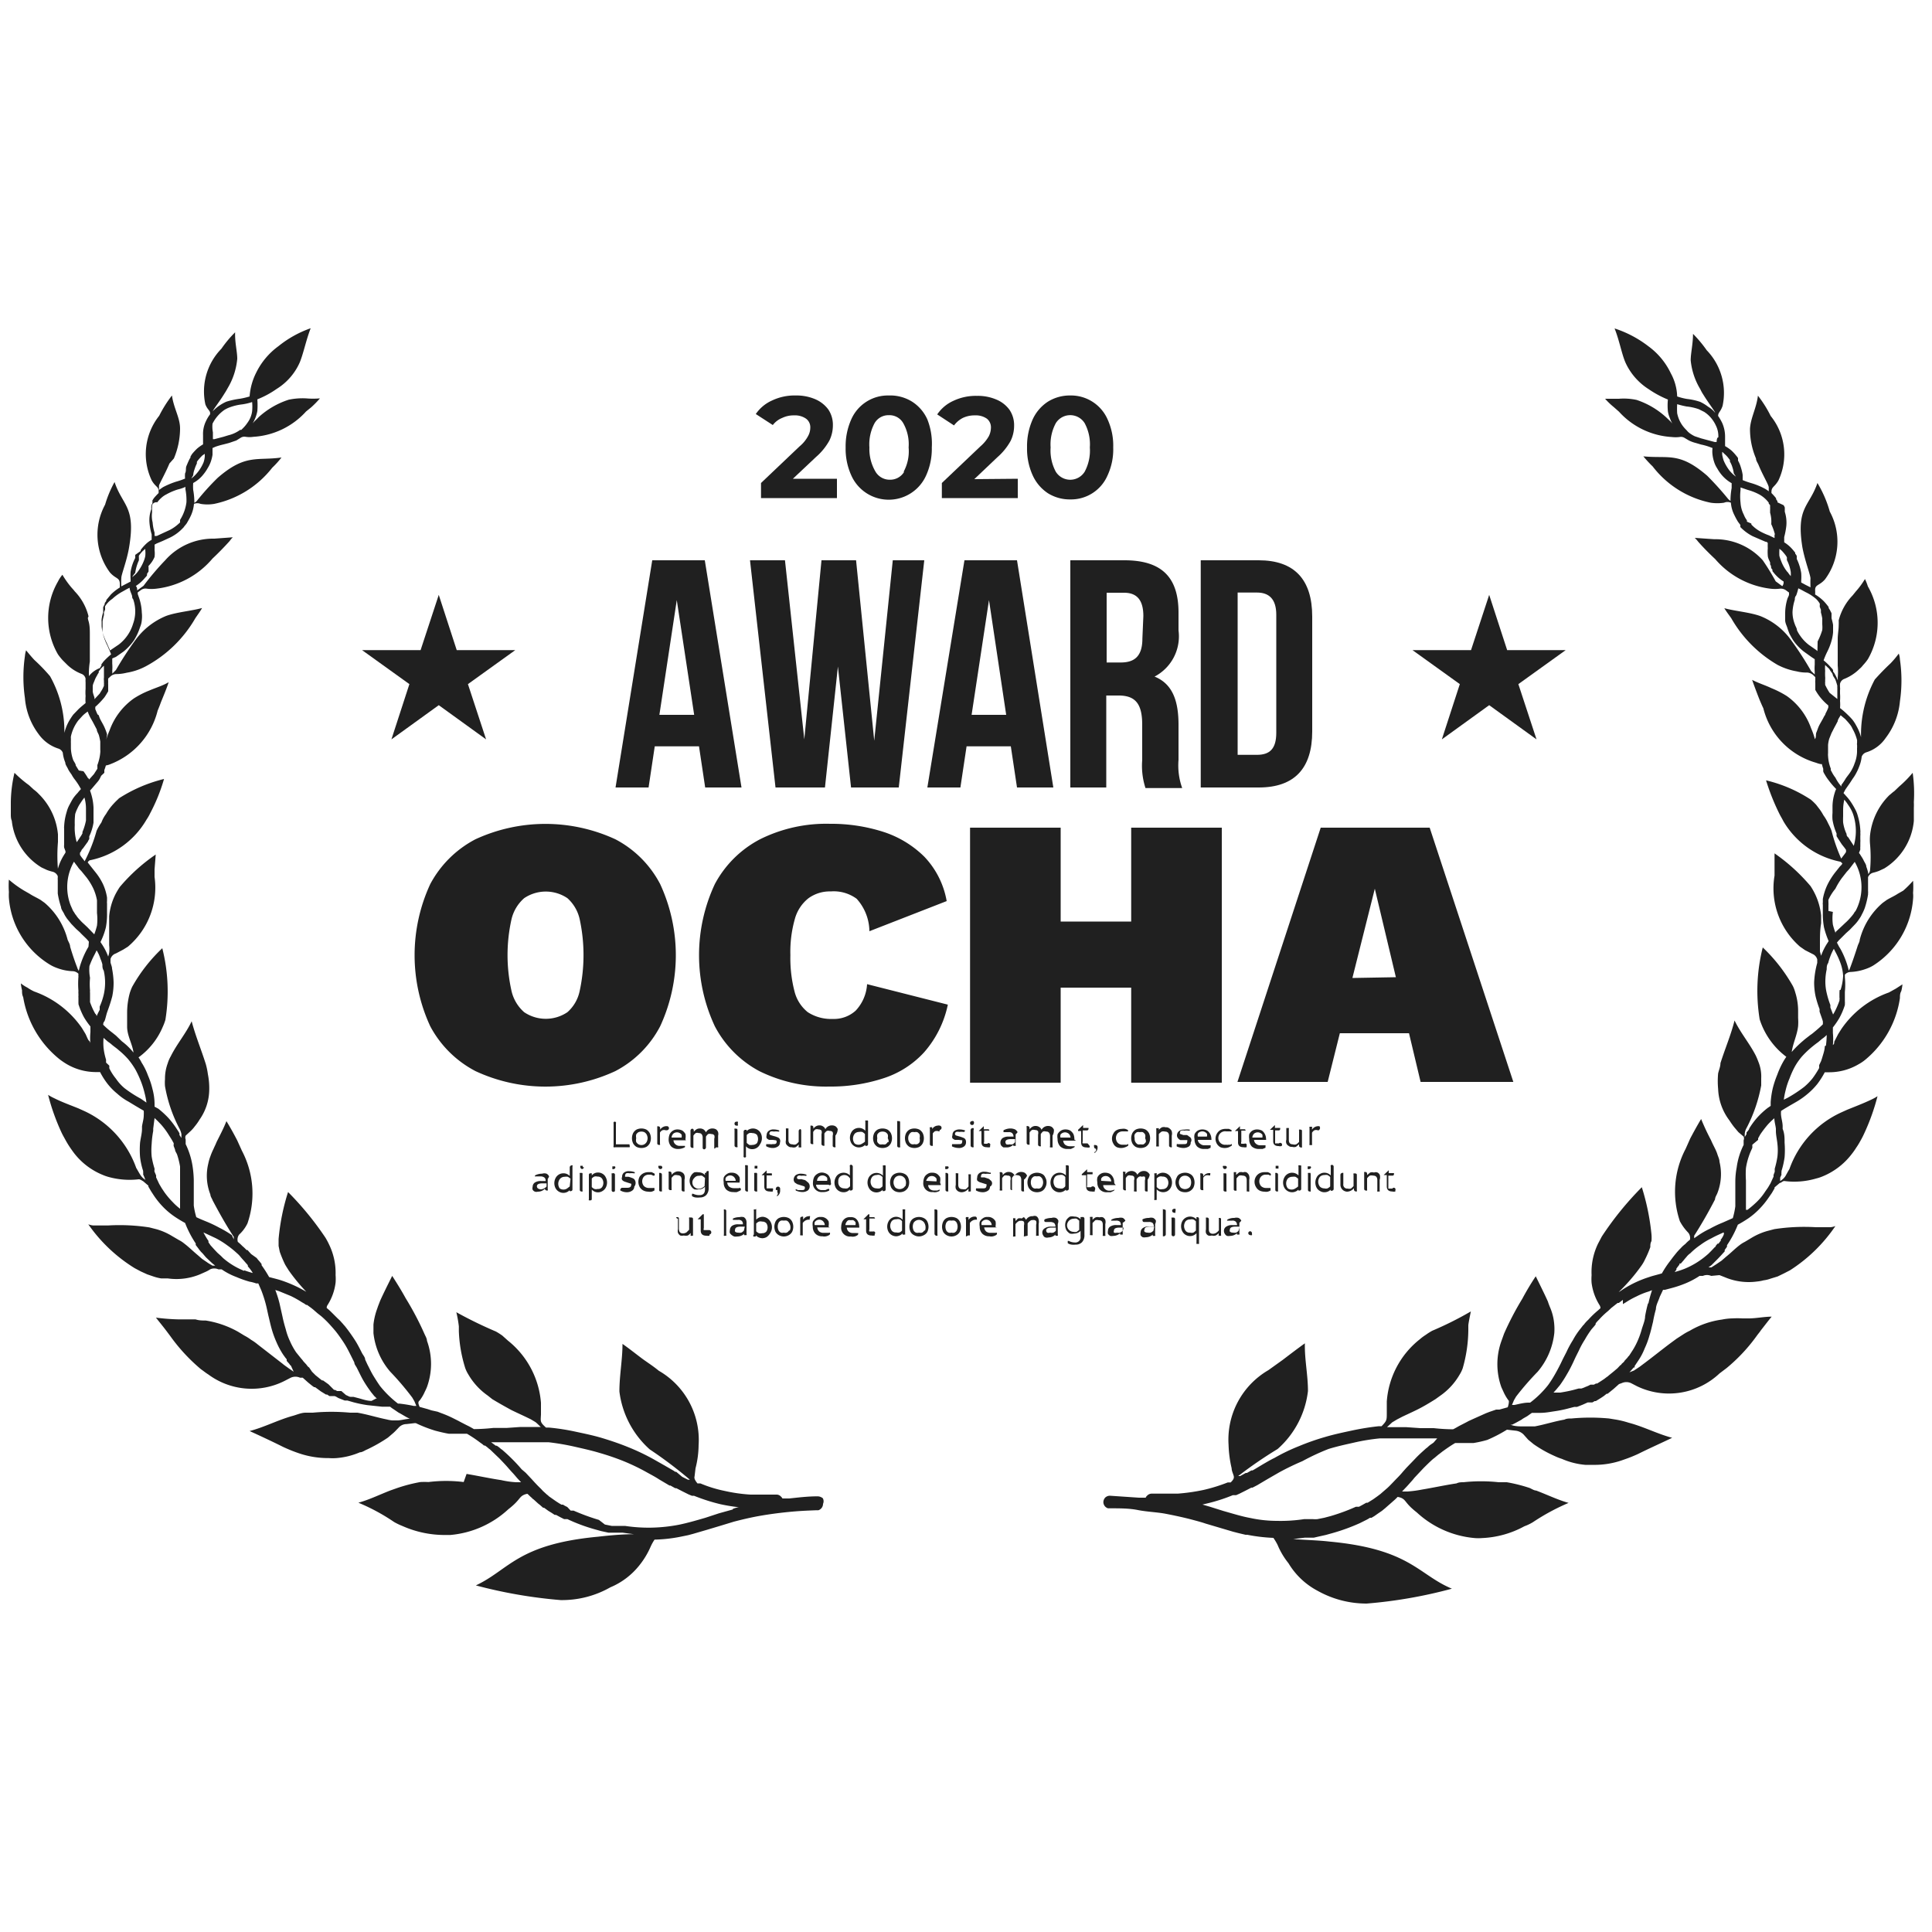 <svg xmlns:xlink="http://www.w3.org/1999/xlink" xmlns="http://www.w3.org/2000/svg" viewBox="0 0 100 100" width="150" height="150"><path d="M42.59,77.55a.44.44,0,0,0-.26-.1c-.54,0-1,.06-1.48.11l-.35,0a.39.39,0,0,0-.08-.1.31.31,0,0,0-.24-.1h-1l-.34,0a8.36,8.36,0,0,1-1.33-.19,6.59,6.59,0,0,1-1.26-.39l-.06,0-.09,0c-.12-.15-.18-.26-.15-.36L36,76a5,5,0,0,0,.16-1.2,4.13,4.13,0,0,0-2.06-3.85c-.27-.22-.47-.35-.74-.54s-.75-.58-1.14-.85c0,.82-.16,1.63-.16,2.46a4.8,4.8,0,0,0,1.57,3,22.22,22.22,0,0,1,2.08,1.57l-.1,0-.3-.15,0,0L35,76.18l-.05,0-.09-.06-.45-.26-.6-.34a11.56,11.56,0,0,0-1.28-.61c-.44-.18-.88-.33-1.34-.47s-.95-.24-1.37-.33a11.46,11.46,0,0,0-1.41-.22l-.15,0c-.31-.28-.28-.3-.26-.67,0-.1,0-.2,0-.31s0-.2,0-.3a4.57,4.57,0,0,0-1.71-3.22L26,69.13a3.7,3.7,0,0,0-.33-.21,21.81,21.81,0,0,1-2.05-1,6.21,6.21,0,0,1,.13.73c0,.09,0,.17,0,.25a7.22,7.22,0,0,0,.33,1.91,1.68,1.68,0,0,0,.16.33,3.43,3.43,0,0,0,1,1.09l.24.19c.33.2.67.39,1,.57l.23.11.47.22.29.14.25.15c.1.08.18.17.27.25-.35,0-.69,0-1.05,0l-.72.05-.4,0-.29,0a9.72,9.72,0,0,1-1,.06c-.12-.07-.24-.14-.37-.2l-.33-.17-.11-.06-.22-.11a5.66,5.66,0,0,0-.67-.29l-.18-.07L22.33,73l-.18-.06-.43-.12c-.08-.18-.09-.26,0-.33a2.13,2.13,0,0,0,.27-.46,2.56,2.56,0,0,0,.11-.24,3.5,3.5,0,0,0,0-2.39c0-.12-.09-.26-.14-.38A15.45,15.45,0,0,0,21,67.2c-.22-.4-.45-.77-.7-1.16-.25.5-.46.92-.63,1.3-.05.14-.1.25-.14.38a3.43,3.43,0,0,0-.2.84V69a3.65,3.65,0,0,0,.87,2,14.42,14.42,0,0,1,1.14,1.34l.11.19.1.24-.14,0a7.16,7.16,0,0,0-.74-.12H20.6a5.34,5.34,0,0,1-.93-.91c-.12-.17-.24-.36-.35-.54s-.2-.38-.3-.57l-.12-.26c0-.12-.11-.23-.17-.35s-.21-.42-.33-.61-.26-.39-.4-.58l-.14-.18-.08-.09-.05-.06c-.06-.06-.12-.14-.19-.2s-.34-.34-.5-.49l-.13-.11a.25.25,0,0,1,.05-.16,2.79,2.79,0,0,0,.41-1.15,2.55,2.55,0,0,0,0-.39,3.36,3.36,0,0,0-.33-1.57c-.06-.13-.12-.24-.19-.36a15.8,15.8,0,0,0-1.94-2.37,11.27,11.27,0,0,0-.49,2.43c0,.12,0,.24,0,.36l.06.3a6.32,6.32,0,0,0,.27.65c.06.11.13.21.19.31a9.67,9.67,0,0,0,1.18,1.38L16.07,67l-.15-.1c-.21-.12-.42-.24-.64-.34a6.69,6.69,0,0,0-.67-.27c-.2-.07-.42-.12-.68-.19h0v0a6.33,6.33,0,0,0-.39-.61l0-.06a2.11,2.11,0,0,0-.19-.23l0,0a.71.71,0,0,0-.07-.09L13,64.91l0,0-.11-.12-.08-.09-.05,0a2.23,2.23,0,0,0-.22-.21,2.29,2.29,0,0,0-.23-.21.43.43,0,0,1,.07-.38,1.91,1.91,0,0,0,.43-.58,4.75,4.75,0,0,0-.29-3.76l-.24-.53c-.18-.35-.37-.69-.56-1-.14.36-.33.72-.51,1.08-.05.13-.11.24-.16.36a3.08,3.08,0,0,0-.16.38,2.38,2.38,0,0,0-.11.38,2.66,2.66,0,0,0,.11,1.6c0,.1.08.2.12.31.34.64.69,1.27,1.09,1.88l0,.13L12,63.93a5.14,5.14,0,0,0-.64-.38,6.69,6.69,0,0,0-.67-.32c-.17-.07-.35-.14-.53-.23a4,4,0,0,1-.13-.6c0-.21,0-.43,0-.64V61.5c0-.14,0-.28,0-.42a5.51,5.51,0,0,0-.06-.7,4,4,0,0,0-.36-1.16l0-.24a.28.28,0,0,1,0-.2l.25-.23a1.86,1.86,0,0,0,.23-.26,2.62,2.62,0,0,0,.24-.34,2.74,2.74,0,0,0,.5-1.54,3.7,3.7,0,0,0-.07-.81,3.58,3.58,0,0,0-.11-.53c-.24-.76-.53-1.45-.73-2.21-.3.64-.77,1.18-1.08,1.81a1.73,1.73,0,0,0-.16.37,2.27,2.27,0,0,0-.14.81,2.3,2.3,0,0,0,0,.37,7.44,7.44,0,0,0,.75,2.2,1,1,0,0,1,.1.28l0,.2-.1-.15,0-.09a2.39,2.39,0,0,0-.13-.21,4.73,4.73,0,0,0-.43-.57,5,5,0,0,0-.53-.49L8,57.28V57.1a3.08,3.08,0,0,0-.11-.74,4,4,0,0,0-.23-.69A3.31,3.31,0,0,0,7.33,55a1.91,1.91,0,0,0-.16-.27l0,0a3.74,3.74,0,0,0,1.25-1.57,2.79,2.79,0,0,0,.14-.37,9.12,9.12,0,0,0-.16-3.71,8.33,8.33,0,0,0-1.56,2,2.85,2.85,0,0,0-.12.31,3.92,3.92,0,0,0-.14,1v.33c0,.14,0,.28,0,.42,0,.47.27.89.33,1.34l-.06-.07a3.26,3.26,0,0,0-.54-.51L6,53.6l-.2-.16a4.4,4.4,0,0,1-.46-.4s0-.11.05-.16.1-.33.16-.5l.05-.14c.08-.22.15-.44.21-.67a3.45,3.45,0,0,0,.07-.72,4.29,4.29,0,0,0-.08-.71c0-.11-.06-.22-.08-.33l0-.08,0-.09A.42.42,0,0,1,6,49.35l.38-.2L6.62,49A4,4,0,0,0,8,45.39c0-.14,0-.26,0-.39l.06-.77A9.28,9.28,0,0,0,6.2,45.91a4.05,4.05,0,0,0-.21.35,3.16,3.16,0,0,0-.34,1.17c0,.14,0,.28,0,.42,0,.35,0,.71,0,1.07a1.67,1.67,0,0,1,0,.39,1.46,1.46,0,0,1-.05.2l0,0a3.11,3.11,0,0,0-.32-.63l-.08-.12,0,0A3.58,3.58,0,0,0,5.48,48a3.74,3.74,0,0,0,.06-.75V47l0-.24a.45.45,0,0,1,0-.12v-.06l0-.12a2.61,2.61,0,0,0-.22-.72,3.12,3.12,0,0,0-.4-.62l-.27-.34-.11-.14a.27.27,0,0,1,.1-.11,4.39,4.39,0,0,0,2.94-2.1,2.59,2.59,0,0,0,.19-.33,9.21,9.21,0,0,0,.72-1.78,7.61,7.61,0,0,0-2.33,1c-.09.09-.18.17-.26.26a2.75,2.75,0,0,0-.22.26,2.9,2.9,0,0,0-.19.29,1.7,1.7,0,0,0-.24.44A3,3,0,0,0,5,43a8,8,0,0,1-.62,1.58c-.05-.08-.12-.16-.18-.24a.7.7,0,0,0-.06-.09l0-.05,0-.06.07-.1c0-.06.09-.12.13-.19l.21-.29a.54.54,0,0,1,.07-.13l0,0,0-.06,0,0,0-.08a2.65,2.65,0,0,0,.22-.71l0-.35V41.8a2.85,2.85,0,0,0-.12-.7,1.89,1.89,0,0,0-.06-.18c.13-.14.25-.29.38-.44s.14-.22.2-.33l0,0L5.4,40v0s0,0,0-.06l0-.08a2.25,2.25,0,0,0,.08-.24l0,0a1,1,0,0,0,.24-.07,4,4,0,0,0,2.44-2.77c.05-.12.1-.24.15-.38s.3-.71.42-1.09c-.3.18-.65.28-1,.43a4.64,4.64,0,0,0-.8.41,3.46,3.46,0,0,0-1.26,1.66,4.3,4.3,0,0,0-.2.57A1.58,1.58,0,0,0,5.54,38a3,3,0,0,0-.13-.35c-.06-.14-.15-.28-.22-.42S5.12,37,5.08,37s-.1-.19-.15-.3a.45.45,0,0,0,0-.11,4.34,4.34,0,0,0,.47-.49c.08-.11.14-.22.2-.32l0-.09,0-.08,0-.1,0-.08v0a1,1,0,0,1,0-.14,1.36,1.36,0,0,1,0-.17v0l.1-.09a.45.45,0,0,1,.33-.14,2.33,2.33,0,0,0,.53-.07,3.18,3.18,0,0,0,1-.34A6.52,6.52,0,0,0,10.11,32c.12-.18.25-.35.35-.53-.53.15-1.31.21-1.86.41A3.71,3.71,0,0,0,7,33.14,17.62,17.62,0,0,0,6,34.68l-.19.19a.77.77,0,0,0,0-.15,2.28,2.28,0,0,0,0-.37c0-.09,0-.18,0-.27L6,34l.4-.28a2.87,2.87,0,0,0,.53-.57,3,3,0,0,0,.32-.69,1.12,1.12,0,0,0,.09-.36,1.72,1.72,0,0,0,0-.39,2.61,2.61,0,0,0-.13-.73l-.08-.23,0-.09.14-.1a.4.4,0,0,1,.33-.09,2,2,0,0,0,.49,0A4.48,4.48,0,0,0,11,28.91c.31-.29.61-.6.89-.91a1.35,1.35,0,0,1,.16-.19l-.95.07A3.32,3.32,0,0,0,8.55,29a14.19,14.19,0,0,0-1.12,1.32l-.33.24c0-.08,0-.16-.07-.23v0a2.06,2.06,0,0,0,.49-.44.48.48,0,0,0,.09-.11l0-.08.08-.12,0,0a.17.17,0,0,1,0-.05l0-.09,0-.09a.08.08,0,0,1,0-.06A1.5,1.5,0,0,0,8,28.83a1.47,1.47,0,0,0,0-.36,2.53,2.53,0,0,0,0-.28l.11-.06L8.42,28l.39-.18a2.3,2.3,0,0,0,.64-.47l.05-.05,0,0,.05-.07.06-.07.06-.08c.06-.11.13-.22.18-.33a1.83,1.83,0,0,0,.19-.67.45.45,0,0,1,.34,0,2.12,2.12,0,0,0,.71,0,5.14,5.14,0,0,0,3-1.87,4.88,4.88,0,0,0,.48-.53c-1.27.18-1.86-.2-3.3,1.05a12.75,12.75,0,0,0-1.1,1.22l-.11.08a3.71,3.71,0,0,0-.06-.67A2.17,2.17,0,0,1,10,25a1.7,1.7,0,0,0,.54-.46,2.11,2.11,0,0,0,.21-.31,1.68,1.68,0,0,0,.16-.33,2.11,2.11,0,0,0,.09-.36c0-.12,0-.24,0-.35l.16-.07a4.21,4.21,0,0,1,.42-.12l.27-.07.38-.13,0,0h0l.21-.13a.36.36,0,0,1,.28-.06,1.29,1.29,0,0,0,.39,0,4,4,0,0,0,2.73-1.31l.27-.22a4.91,4.91,0,0,0,.45-.46,4.21,4.21,0,0,1-.71,0,3.46,3.46,0,0,0-.91.07,4.24,4.24,0,0,0-1.55.9c-.07.08-.15.15-.22.22l-.09.1a2.1,2.1,0,0,0,.13-.26,2,2,0,0,0,.11-.37,4.1,4.1,0,0,0,0-.61v0l0,0a4.81,4.81,0,0,0,1-.54,3.07,3.07,0,0,0,1.19-1.36c.19-.45.33-1.16.57-1.78a5.59,5.59,0,0,0-1.67.93,3.72,3.72,0,0,0-1.16,1.39,3.21,3.21,0,0,0-.33,1.21,3.81,3.81,0,0,1-.51.12h0a4.26,4.26,0,0,0-.69.15,2.11,2.11,0,0,0-.33.18,1.76,1.76,0,0,0-.3.24.6.6,0,0,0-.08.08c.05-.13.36-.51.62-.94.06-.09.11-.18.16-.27a3.58,3.58,0,0,0,.49-1.51c0-.38-.13-.85-.11-1.37a5.82,5.82,0,0,0-.71.85,3.16,3.16,0,0,0-.83,2.88c.12.31.28.32.24.52a1.8,1.8,0,0,0-.21.35,1.51,1.51,0,0,0-.15.72c0,.14,0,.27,0,.39V23a2.18,2.18,0,0,0-.31.22,3.45,3.45,0,0,0-.26.28l0,0-.08.13,0,0,0,.05-.05.08c-.06.12-.11.24-.16.36s0,.25-.07.38a1.22,1.22,0,0,0,0,.27,3.57,3.57,0,0,1-.46.16,4.19,4.19,0,0,0-.69.29l-.2.14c0-.07,0-.15,0-.22s.32-.62.54-1.15L9,23.73a4,4,0,0,0,.32-1.55c0-.56-.33-1.05-.42-1.71a6.38,6.38,0,0,0-.66,1.05,3.18,3.18,0,0,0-.39,3.34c.2.36.38.32.36.6v.06a3.32,3.32,0,0,0-.25.27l0,0-.07.11,0,.08,0,.08a.27.27,0,0,0-.06.12l0,0a.14.14,0,0,1,0,.06l0,.12a1.64,1.64,0,0,0-.09.73,2.87,2.87,0,0,0,.11.57l0,.11s0,.11,0,.17a1.41,1.41,0,0,0-.32.24,2.26,2.26,0,0,0-.25.29l0,.05L7,28.72l0,.08,0,.08a2.35,2.35,0,0,0-.24.72,2.54,2.54,0,0,0,0,.39v.11l-.23.12-.25.13,0,0a3.39,3.39,0,0,1,0-.44c0-.18.3-.92.41-1.63.34-2.07-.35-2.1-.76-3.33a5.69,5.69,0,0,0-.49,1.17,3.27,3.27,0,0,0,.25,3.51c.29.33.49.26.51.55a1.79,1.79,0,0,1,0,.23,2.6,2.6,0,0,0-.46.36l-.24.29,0,.05a1,1,0,0,0-.08.11v0l0,.05-.08.16,0,.08,0,.12a.14.14,0,0,1,0,.06,2.09,2.09,0,0,0-.08.36.78.78,0,0,0,0,.14v.22a2.2,2.2,0,0,0,.06.37,3.09,3.09,0,0,0,.25.66c.06.15.13.29.18.43a3.78,3.78,0,0,0-.41.39.94.94,0,0,1-.09.12l0,.07-.08.13A1.26,1.26,0,0,0,4.6,35a.74.74,0,0,0,0-.14,4.21,4.21,0,0,1,.05-.62c0-.09,0-.18,0-.26s0-.35,0-.51v-.62c0-.23,0-.48-.07-.71s0-.16,0-.25a2.84,2.84,0,0,0-.71-1.28c-.06-.08-.12-.14-.18-.21a4.79,4.79,0,0,1-.46-.65A1.68,1.68,0,0,0,3,30.1a3.76,3.76,0,0,0,0,3.77,3.15,3.15,0,0,0,.24.3l.19.19a2.22,2.22,0,0,0,.79.52.33.33,0,0,1,.21.25v0a1.33,1.33,0,0,0,0,.19v0l0,.15,0,.09v.09a2.41,2.41,0,0,0,0,.38,2.23,2.23,0,0,0,0,.36c-.13.11-.26.21-.38.33l-.26.27a3.53,3.53,0,0,0-.21.32,2.34,2.34,0,0,0-.26.68.22.22,0,0,0,0,.12l0,0a.59.59,0,0,0,0,.13A5.83,5.83,0,0,0,2.59,35a9.2,9.2,0,0,0-.81-.84c-.15-.16-.29-.33-.43-.5a1.33,1.33,0,0,0-.06.3,7.51,7.51,0,0,0,0,2.17A3.57,3.57,0,0,0,2,38a2,2,0,0,0,1,.74.37.37,0,0,1,.25.22,1.82,1.82,0,0,0,.13.51c0,.11.09.22.14.33s.13.21.19.3a1.64,1.64,0,0,0,.14.22,3.29,3.29,0,0,1,.23.33l.11.19c-.06.07-.12.13-.17.2a2.17,2.17,0,0,0-.24.29c-.07.11-.13.23-.19.34a1.58,1.58,0,0,0-.14.36,3,3,0,0,0-.13.74.57.57,0,0,0,0,.13V43c0,.06,0,.12,0,.17v0c0,.07,0,.12,0,.18h0l0,.15,0,.12,0,.09a.75.75,0,0,0,0,.16v0l.07.19v0l0,.07c-.07.11-.14.22-.19.32a2.56,2.56,0,0,0-.25.72A1,1,0,0,1,3,45a8.4,8.4,0,0,1,0-1.42c0-.12,0-.25,0-.39a3.36,3.36,0,0,0-1-2.1,1.71,1.71,0,0,0-.25-.22l-.25-.23A6,6,0,0,1,.75,40a6.94,6.94,0,0,0-.19,1.51c0,.1,0,.19,0,.3s0,.23,0,.33,0,.23.05.34A3.23,3.23,0,0,0,2.15,44.9l.28.13a2.46,2.46,0,0,0,.29.09.39.39,0,0,1,.27.23l0,.09a.29.29,0,0,0,0,.09v.07s0,.07,0,.12v.35s0,.08,0,.12v.06a4.46,4.46,0,0,0,.17.7c0,.1.09.22.15.33h0a1.09,1.09,0,0,0,.08.15l0,0,.08.12.22.27.25.26.19.17c.09.1.19.19.29.29a1.62,1.62,0,0,1,.18.2L4.58,49l-.08.14a4.54,4.54,0,0,0-.3.68,3,3,0,0,0-.12.43A.52.52,0,0,1,4,50.09c-.14-.36-.26-.72-.37-1.09,0-.12-.08-.24-.13-.36a3.73,3.73,0,0,0-1.19-1.91l-.21-.15c-.18-.11-.39-.2-.57-.32l-.28-.16a5.46,5.46,0,0,1-.79-.57,4.52,4.52,0,0,0,0,.64,2.91,2.91,0,0,0,0,.31A4.44,4.44,0,0,0,2.6,49.94a2.09,2.09,0,0,0,.37.17,2.54,2.54,0,0,0,.82.16.46.46,0,0,1,.27.13.8.8,0,0,0,0,.15,4.54,4.54,0,0,0,0,.74v0a.77.77,0,0,0,0,.15v.11a.24.24,0,0,0,0,.08l0,.17,0,.11a.21.21,0,0,1,0,.06,3.75,3.75,0,0,0,.29.69,4,4,0,0,0,.33.47c0,.1,0,.2,0,.29a3.21,3.21,0,0,0,0,.62s0-.11-.07-.17-.13-.26-.2-.38l-.17-.28a5.05,5.05,0,0,0-2.47-1.89,2.43,2.43,0,0,1-.35-.2,2,2,0,0,1-.34-.22,2,2,0,0,0,.06.35c0,.13,0,.24.06.36A5.2,5.2,0,0,0,3.1,54.84a4,4,0,0,0,.34.23A3,3,0,0,0,5,55.49h.18v0a3.79,3.79,0,0,0,.38.6,3.14,3.14,0,0,0,.51.52,2.9,2.9,0,0,0,.58.41l.33.2.27.16.19.11a1.9,1.9,0,0,1,0,.25c0,.18-.06.36-.09.56l0,.13c0,.23-.07.47-.1.71a4.61,4.61,0,0,0,0,.75,3.57,3.57,0,0,0,.16.72l0,.06a.56.56,0,0,1,0,.12l.07.16a.61.61,0,0,0,.05.12l0,0,0,0a.78.78,0,0,1-.26-.25c-.08-.12-.14-.24-.22-.37a5.14,5.14,0,0,0-2.68-2.94l-.31-.14c-.42-.17-.84-.32-1.24-.52a2.68,2.68,0,0,1-.33-.18,11.2,11.2,0,0,0,.69,1.94c.06.13.13.25.19.36s.14.25.22.37.15.22.24.34a3.58,3.58,0,0,0,1.48,1.13,2.42,2.42,0,0,0,.35.12,4.07,4.07,0,0,0,1.52.11c.09,0,.15.06.23.1l.27.23h0l0,.05.14.24.15.23a4.26,4.26,0,0,0,.47.58,3.86,3.86,0,0,0,.58.49,6.42,6.42,0,0,0,.56.34,5.33,5.33,0,0,0,.55,1.06l0,.08,0,0,.13.17.05.07.09.11.09.09.17.2.19.18.14.13.15.12-.14,0c-.1-.06-.21-.12-.29-.18l-.25-.17-.23-.2c-.23-.19-.45-.41-.7-.6a1.45,1.45,0,0,0-.26-.17l-.36-.21a3.28,3.28,0,0,0-.79-.35l-.39-.1a10.18,10.18,0,0,0-2.14-.1l-.77,0a1,1,0,0,1-.25-.06,8.12,8.12,0,0,0,2.4,2.27l.32.17.33.15.35.12a2.49,2.49,0,0,0,.37.09l.34,0a3.18,3.18,0,0,0,1.67-.21l.27-.12a1.65,1.65,0,0,0,.26-.14.51.51,0,0,1,.42,0l.17,0a3.51,3.51,0,0,0,.77.4,5.49,5.49,0,0,0,.68.24,1.89,1.89,0,0,1,.34.09l.11,0,.16.37c.08.21.15.42.21.64s.1.43.15.65v0c.05.2.1.44.17.69a5.13,5.13,0,0,0,.25.69,4.07,4.07,0,0,0,.35.65l.1.14.08.1,0,0,0,.08,0,0,.14.16a.24.24,0,0,0,.08.09l0,0,0,0L15.2,71l-.29-.2c-.09-.07-.19-.13-.28-.21l-1.29-1a2.62,2.62,0,0,0-.34-.24,2.56,2.56,0,0,0-.35-.22l-.33-.2a5,5,0,0,0-1.67-.58c-.17,0-.35,0-.53-.06H9.21a10.94,10.94,0,0,1-1.14-.09c.19.24.38.47.56.71l.18.24a9.28,9.28,0,0,0,1.59,1.72c.13.09.25.19.38.27a3.77,3.77,0,0,0,3.94.34l.33-.17a.58.58,0,0,1,.48,0l.14,0,0,0,0,0,.28.25.21.17.1.07.05,0,.15.11.15.11.26.16.06,0,.12.08h0l.06,0,.11,0,.07,0c.09,0,.18.09.27.12l.28.11.14,0,.31.09a6.31,6.31,0,0,0,.73.15l.75.08h0l.42,0h0l.09.07,0,0,.15.1.19.13.11.06.31.18.16.08.09,0c-.22,0-.46.07-.68.09l-.3,0a1.6,1.6,0,0,1-.29-.05c-.5-.1-1-.26-1.52-.35l-.38,0a10.36,10.36,0,0,0-1.93,0l-.37,0c-.22,0-.44.1-.65.16-.77.21-1.48.59-2.25.79.59.27,1.17.54,1.75.83.24.11.48.21.74.3a4.65,4.65,0,0,0,1.61.27,2.69,2.69,0,0,0,.4,0,3.84,3.84,0,0,0,1.21-.3c.13,0,.25-.1.38-.15a8,8,0,0,0,1.07-.61l.28-.24c.09-.08.17-.17.26-.26a.55.55,0,0,1,.42-.2l.43-.05.05,0a7.27,7.27,0,0,0,1,.39c.23.06.47.12.71.16l.27,0h.07l.21,0,.18,0h.21a6.88,6.88,0,0,1,.66.44l.14.1.08.07.05,0a1.57,1.57,0,0,1,.19.15l.08.06.49.47c.15.16.31.32.47.51l.16.18c.11.11.21.24.31.35l.17.18-.27,0a4.64,4.64,0,0,1-.76-.11c-.6-.09-1.19-.22-1.79-.32L24,76.71a7.38,7.38,0,0,0-1.82,0,4,4,0,0,0-.42,0,8.13,8.13,0,0,0-1.2.31l-.34.12c-.55.21-1.09.48-1.67.64a10.21,10.21,0,0,1,1.85,1,3.55,3.55,0,0,0,.44.21,5.38,5.38,0,0,0,2.09.46h.38a5.06,5.06,0,0,0,3-1.33c.59-.46.55-.62.79-.74a.66.66,0,0,1,.2-.06c.08.07.15.15.23.21a.24.24,0,0,0,.09.08l.23.21.09.07.17.15s0,0,.05,0l.22.16.18.11.15.1.07,0,.26.14.16.08.11,0,.06,0a9,9,0,0,0,1.39.52l.36.1.37.08.25,0,.12,0,.18,0h.18l.59.08c-.58,0-1.25.06-1.86.13-4.17.39-4.59,1.71-6.32,2.52a24.88,24.88,0,0,0,4.39.76,5.05,5.05,0,0,0,2.57-.66A3.78,3.78,0,0,0,33.11,81a4.18,4.18,0,0,0,.56-.93,2.4,2.4,0,0,1,.21-.38,7.64,7.64,0,0,0,1.35-.15h0l0,0,.39-.08.26-.07.72-.21.7-.21.69-.21c.46-.12.93-.23,1.4-.31s.92-.14,1.42-.19.91-.07,1.45-.09l.1,0a.35.35,0,0,0,.24-.33A.33.33,0,0,0,42.59,77.55ZM11,21.93a1.9,1.9,0,0,1,.61-.71,1.55,1.55,0,0,1,.29-.14,2.71,2.71,0,0,1,.64-.15h0a2.91,2.91,0,0,0,.51-.12,2.52,2.52,0,0,1,0,.48,1.28,1.28,0,0,1-.24.59,1.83,1.83,0,0,1-.21.26l-.11.11h0l-.06,0,0,0h0a1.7,1.7,0,0,1-.61.28l-.26.08-.46.12-.08,0c0-.13,0-.24,0-.35A1.56,1.56,0,0,1,11,21.93ZM10,24.6a1.08,1.08,0,0,1,.07-.31,1.88,1.88,0,0,1,.12-.3l0-.08s0,0,0,0l0,0a.61.61,0,0,1,.07-.1l0,0a2.5,2.5,0,0,1,.22-.24l.12-.08c0,.05,0,.09,0,.14a1.36,1.36,0,0,1-.06.29,2.06,2.06,0,0,1-.33.55,1.77,1.77,0,0,1-.31.3ZM7.87,26.53l0-.1,0-.05,0,0a.26.26,0,0,1,0-.09l0-.07,0-.07A.24.24,0,0,1,8.14,26l0,0a1.51,1.51,0,0,1,.21-.23,1.1,1.1,0,0,1,.26-.18,3,3,0,0,1,.61-.26h0a1.9,1.9,0,0,0,.38-.13.78.78,0,0,0,0,.14,2.89,2.89,0,0,1,.05.66,2.24,2.24,0,0,1-.33.91l0,.06,0,.07,0,0,0,0s0,0,0,0a2.2,2.2,0,0,1-.53.39l-.37.17-.3.14H8a.2.2,0,0,0,0-.07l0-.1a2.36,2.36,0,0,1-.1-.53A1.37,1.37,0,0,1,7.87,26.53ZM7,29.65A2.34,2.34,0,0,1,7.19,29l0-.07,0-.07a.47.47,0,0,1,0-.1l0,0a1.64,1.64,0,0,1,.21-.25l.12-.1v.06a1.55,1.55,0,0,1,0,.31,1.4,1.4,0,0,1-.09.29,2.33,2.33,0,0,1-.32.55,1.27,1.27,0,0,1-.27.25A1.65,1.65,0,0,1,7,29.65ZM5.31,32.74a1.35,1.35,0,0,1,0-.29v-.18c0-.05,0-.09,0-.12a2.82,2.82,0,0,1,.07-.31s0,0,0-.05l0-.09.06-.15,0-.08,0,0,0,0a.26.26,0,0,1,0-.09l0,0A1.26,1.26,0,0,1,5.81,31a2.55,2.55,0,0,1,.53-.38l.23-.13.14-.07c0,.12.07.26.11.37s0,.15.07.22a1.89,1.89,0,0,1,0,1.27,2,2,0,0,1-.12.31,1.87,1.87,0,0,1-.16.28,2.14,2.14,0,0,1-.46.49l-.37.25s0,0-.08.06l-.16-.36A3.92,3.92,0,0,1,5.31,32.74Zm-.51,3v0a.06.06,0,0,0,0,0v-.09s0-.08,0-.12v0c0-.11.06-.21.1-.32s.09-.19.14-.28a.52.52,0,0,1,.07-.11l0-.07.07-.09h0a1.26,1.26,0,0,1,.2-.2.43.43,0,0,1,0,0v.31c0,.1,0,.2,0,.3a.53.53,0,0,0,0,.16s0,.08,0,.12v0a.21.21,0,0,1,0,.07l0,.08-.06.13c-.05.1-.11.18-.16.27l-.27.29s0-.06,0-.08S4.79,35.86,4.8,35.75Zm-.72,4.14-.16-.26c0-.09-.09-.19-.13-.28a2,2,0,0,1-.12-.6v-.21s0-.07,0-.1a.15.15,0,0,1,0-.06s0-.07,0-.1,0,0,0-.05a.44.44,0,0,1,0-.1,2.08,2.08,0,0,1,.39-.84l.22-.24a2,2,0,0,1,.26-.21,2.37,2.37,0,0,0,.14.32l.12.21.21.4c0,.1.08.2.11.3a3,3,0,0,1,.07.32.09.09,0,0,1,0,0v.43a.78.78,0,0,1,0,.14h0a2.37,2.37,0,0,1-.15.65l0,.08,0,0v0a1.17,1.17,0,0,1,0,.11l0,0-.18.28-.25.28s0-.05-.06-.08a3.5,3.5,0,0,0-.23-.35Zm-.19,2.26a1.88,1.88,0,0,1,.12-.3,1.56,1.56,0,0,1,.16-.28,2.83,2.83,0,0,1,.2-.28l0,0a2.09,2.09,0,0,1,.08.55v.33c0,.1,0,.21,0,.31a3.09,3.09,0,0,1-.18.59.25.25,0,0,0,0,.07v0l0,0,0,0-.06.11-.18.27-.06.08a2.65,2.65,0,0,1-.1-.89A3.78,3.78,0,0,1,3.89,42.15ZM4.53,48l-.18-.17a2.49,2.49,0,0,1-.23-.23,1.43,1.43,0,0,1-.19-.24.36.36,0,0,1-.07-.1l0,0-.08-.12v0l-.12-.27a2.63,2.63,0,0,1,.17-2.27l0,0c.06.1.15.2.21.29s.13.15.19.22l.26.32a3.22,3.22,0,0,1,.34.56,2.54,2.54,0,0,1,.19.61s0,.07,0,.1v.07l0,.11,0,.3v.08a2.81,2.81,0,0,1,0,.65,3.88,3.88,0,0,1-.14.45l-.06-.06Zm.63,4.13,0,.14A3.82,3.82,0,0,0,5,52.6s0-.08-.07-.13a3.64,3.64,0,0,1-.27-.6.35.35,0,0,1,0-.06l0-.09,0-.16s0,0,0-.05v-.12a.5.5,0,0,1,0-.12v0a3.65,3.65,0,0,1,0-.66A2.21,2.21,0,0,1,4.63,50a4.34,4.34,0,0,1,.28-.62L5,49.19a1.75,1.75,0,0,1,.2.44,1.66,1.66,0,0,1,.1.29c0,.11,0,.21.07.32a2.78,2.78,0,0,1,0,1.24A3.41,3.41,0,0,1,5.16,52.1Zm2.13,4.74a6.19,6.19,0,0,1-.85-.55A2.39,2.39,0,0,1,6,55.83a2.66,2.66,0,0,1-.34-.53.26.26,0,0,1,0-.09.08.08,0,0,1,0-.05L5.49,55v0s0,0,0,0l0-.15a3.32,3.32,0,0,1-.13-.61,3.05,3.05,0,0,1,0-.52l.23.2a1.84,1.84,0,0,1,.22.17c.11.09.23.17.34.27a4.19,4.19,0,0,1,.48.46,4,4,0,0,1,.38.54,5.5,5.5,0,0,1,.28.6,4.75,4.75,0,0,1,.2.64,3.55,3.55,0,0,1,.09.47Zm2.15,5.78a3,3,0,0,1-.5-.43,4.15,4.15,0,0,1-.43-.51l-.14-.21-.13-.22-.16-.34a1,1,0,0,0,0-.1L8,60.65a.17.17,0,0,1,0-.1.16.16,0,0,1,0-.06,4.44,4.44,0,0,1-.15-.63,3.52,3.52,0,0,1,0-.65,4.91,4.91,0,0,1,.08-.67l0-.12L8,57.87c.12.11.23.22.34.34a3.75,3.75,0,0,1,.38.51l.12.19.05.08.1.18,0,0,0,.07,0,0a.2.2,0,0,0,0,.08l.07.18c0,.09.08.18.11.27a4.18,4.18,0,0,1,.15.61c0,.21,0,.42,0,.64v.66c0,.24,0,.47,0,.7l0,.2Zm3.2,3.13a3.78,3.78,0,0,1-1.09-.66L11.43,65l-.18-.16-.16-.17L11,64.57l-.1-.11s0,0,0,0l-.11-.16,0,0,0-.07a3.91,3.91,0,0,1-.26-.44h0l.64.3a4.32,4.32,0,0,1,.58.36,5,5,0,0,1,.52.42,1.19,1.19,0,0,1,.19.2l0,0,.07.08.1.11,0,0,.13.15a.31.31,0,0,1,.07.09l0,.05a1.73,1.73,0,0,1,.17.21l0,0s.06.08.08.13A5.34,5.34,0,0,1,12.64,65.75Zm6.59,6.73c-.23,0-.45-.08-.67-.14l-.27-.07-.14,0c-.08,0-.15-.06-.24-.09L17.67,72l-.07,0-.09,0-.06,0,0,0-.11-.06-.05,0L17,71.65l-.28-.2-.05,0-.08-.06-.26-.21L16.15,71,16,70.78a.34.34,0,0,1-.09-.08l0,0,0,0-.06-.08-.14-.15s0,0,0,0l-.05-.07a.11.11,0,0,1,0,0s0,0-.07-.08L15.33,70a3.6,3.6,0,0,1-.32-.58,3.26,3.26,0,0,1-.22-.62c-.07-.23-.13-.46-.17-.66h0l-.15-.67a5.68,5.68,0,0,0-.22-.7l.19.06.61.25a5.24,5.24,0,0,1,.57.32l.14.08.08.06.05,0,.22.16,0,0,.1.08.23.2.18.14a5.07,5.07,0,0,1,.47.46l.16.18.05.06.07.08.13.17c.13.18.25.35.36.53s.2.36.31.58l.17.34c0,.09.07.17.12.26s.2.41.31.61a6.17,6.17,0,0,0,.39.6l.05.07.17.21,0,0a.38.38,0,0,1,.09.09l.05,0Zm18.7,5.62-.72.2-.7.23c-.48.14-.93.27-1.37.36a8.32,8.32,0,0,1-1.39.15,8.17,8.17,0,0,1-1.4-.09h-.06l-.12,0-.17,0-.11,0-.23,0-.35-.07L31,78.67a11.34,11.34,0,0,1-1.31-.48l-.06,0-.09,0L29.36,78a1.55,1.55,0,0,1-.22-.12l-.08,0-.12-.07-.17-.11-.2-.14,0,0-.17-.12a.27.27,0,0,0-.08-.07l-.22-.2L28,77.06c-.15-.14-.3-.3-.48-.5l-.31-.33L27,76.05c-.17-.2-.33-.37-.49-.53s-.32-.31-.53-.49L25.93,75a1.18,1.18,0,0,0-.22-.17l-.05,0-.09-.07-.15-.11h.21l.3,0,.4,0,.69,0h.37c.32,0,.64,0,1,0a12.69,12.69,0,0,1,1.35.23c.39.09.86.19,1.32.33a12.75,12.75,0,0,1,1.27.44,10.89,10.89,0,0,1,1.19.58c.2.11.41.22.59.34l.44.26.1.06.05,0,.25.14.06,0,.31.16.32.16.17.07.11,0,0,0a9.62,9.62,0,0,0,1.38.44,9.17,9.17,0,0,0,1,.16C38.21,78,38.06,78.05,37.93,78.1Z" fill="#202020"></path><path d="M98.51,46.1l-.28.16c-.18.12-.39.21-.57.32l-.21.15a3.73,3.73,0,0,0-1.19,1.91c0,.11-.09.24-.12.36-.12.37-.24.73-.38,1.1a.61.61,0,0,1-.07.14,3.45,3.45,0,0,0-.12-.43,4.54,4.54,0,0,0-.3-.68L95.19,49l-.11-.21a1.62,1.62,0,0,1,.18-.2l.29-.29.19-.17.25-.26a1.86,1.86,0,0,0,.22-.27l.08-.12,0,0a1.09,1.09,0,0,0,.08-.15h0a2.41,2.41,0,0,0,.15-.33,4.46,4.46,0,0,0,.17-.7v-.06a.5.5,0,0,0,0-.12v-.35s0-.09,0-.12v-.07s0-.06,0-.09l0-.09a.39.39,0,0,1,.27-.23,2.46,2.46,0,0,0,.29-.09l.28-.13a3.24,3.24,0,0,0,1.53-2.46c0-.12,0-.22,0-.34s0-.24,0-.34a2.81,2.81,0,0,0,0-.29A7.52,7.52,0,0,0,99,40a5.88,5.88,0,0,1-.7.71l-.25.24c-.09.06-.17.14-.26.21a3.42,3.42,0,0,0-1,2.11,2.61,2.61,0,0,0,0,.39,7.5,7.5,0,0,1,0,1.42,1.3,1.3,0,0,1-.08.17,2.09,2.09,0,0,0-.11-.39c0-.11-.09-.22-.14-.33s-.12-.2-.19-.32l-.05-.06v0l.07-.18v0a1,1,0,0,1,0-.16v-.09l0-.12a1,1,0,0,0,0-.16h0c0-.06,0-.11,0-.17v0a.81.81,0,0,0,0-.16v0a.66.66,0,0,0,0-.14,3.1,3.1,0,0,0-.13-.74,1.51,1.51,0,0,0-.14-.35,3.79,3.79,0,0,0-.2-.34,2.37,2.37,0,0,0-.23-.3l-.17-.19.1-.19.23-.33.15-.23a2,2,0,0,0,.18-.29,2.41,2.41,0,0,0,.15-.33,1.91,1.91,0,0,0,.13-.51.37.37,0,0,1,.24-.23,1.89,1.89,0,0,0,1-.74,3.66,3.66,0,0,0,.74-1.9,7.45,7.45,0,0,0,0-2.16,1.07,1.07,0,0,0-.06-.31,5.05,5.05,0,0,1-.43.51c-.28.26-.55.54-.81.83a6,6,0,0,0-.69,3.38.51.51,0,0,0,0-.13s0,0,0-.06,0-.08,0-.11a2.42,2.42,0,0,0-.27-.69,2,2,0,0,0-.2-.31,3.38,3.38,0,0,0-.26-.27,3.9,3.9,0,0,0-.38-.33,2.2,2.2,0,0,0,0-.37,2.55,2.55,0,0,0,0-.38v-.18a.57.57,0,0,0,0-.14v0a1.33,1.33,0,0,1,0-.19v0a.35.35,0,0,1,.22-.25,2.36,2.36,0,0,0,.79-.52,1.07,1.07,0,0,0,.18-.19,2.42,2.42,0,0,0,.25-.31,3.76,3.76,0,0,0,0-3.77,2.5,2.5,0,0,0-.15-.38,4.21,4.21,0,0,1-.47.64l-.17.21a2.9,2.9,0,0,0-.72,1.29,2.21,2.21,0,0,1,0,.25c0,.23-.05.48-.05.71s0,.24,0,.35v.27c0,.16,0,.34,0,.51s0,.17,0,.25a3.33,3.33,0,0,1,0,.63.5.5,0,0,1,0,.13,1.87,1.87,0,0,0-.15-.32.6.6,0,0,0-.09-.13l0-.07a.34.34,0,0,0-.09-.12,3,3,0,0,0-.4-.39,3.93,3.93,0,0,1,.18-.43,3.09,3.09,0,0,0,.25-.66,2.2,2.2,0,0,0,.06-.37v-.22s0-.09,0-.14-.05-.25-.08-.36l0-.06s0-.08,0-.12l0-.08-.08-.16,0,0,0,0-.07-.11,0-.05a3.36,3.36,0,0,0-.24-.29,2.28,2.28,0,0,0-.46-.36,1.64,1.64,0,0,0,0-.23c0-.29.22-.22.51-.55a3.27,3.27,0,0,0,.25-3.51A6,6,0,0,0,94.07,25c-.42,1.23-1.11,1.25-.78,3.32.13.71.43,1.47.42,1.63s0,.34,0,.45l0,0-.24-.12-.24-.13s0-.07,0-.1a2.47,2.47,0,0,0,0-.39,2.59,2.59,0,0,0-.23-.73l0-.08,0-.07a.36.36,0,0,0-.08-.12l0-.05a2.55,2.55,0,0,0-.26-.3,1.83,1.83,0,0,0-.31-.24c0-.05,0-.11,0-.16l0-.11a4,4,0,0,0,.11-.58,1.83,1.83,0,0,0-.08-.73l0-.12,0-.05,0-.05a.67.67,0,0,0-.06-.12L92,26,92,25.94l-.07-.1,0-.05a2.91,2.91,0,0,0-.24-.27v-.05c0-.28.15-.24.36-.6a3.16,3.16,0,0,0-.4-3.34,6,6,0,0,0-.66-1.05c-.08.66-.38,1.15-.41,1.71a3.85,3.85,0,0,0,.31,1.54c0,.12.09.23.13.33.22.54.51,1,.53,1.16l0,.21a1.53,1.53,0,0,0-.21-.14,3.73,3.73,0,0,0-.68-.28,4.09,4.09,0,0,1-.46-.16v-.27a2.34,2.34,0,0,0-.09-.38,1.61,1.61,0,0,0-.15-.36l0-.08,0-.05v0a.94.94,0,0,0-.09-.12l0,0a2.33,2.33,0,0,0-.26-.28,2.27,2.27,0,0,0-.32-.22v-.09c0-.12,0-.25,0-.39a1.75,1.75,0,0,0-.15-.72,2.6,2.6,0,0,0-.21-.36c0-.19.12-.2.23-.52a3.18,3.18,0,0,0-.82-2.88,6.4,6.4,0,0,0-.71-.85c0,.52-.12,1-.12,1.37a3.56,3.56,0,0,0,.5,1.5q.07.15.15.27c.27.44.57.82.62.95l-.07-.08a1.38,1.38,0,0,0-.3-.24A2.21,2.21,0,0,0,88,20.8a3.18,3.18,0,0,0-.68-.15h0a3.18,3.18,0,0,1-.51-.13,2.66,2.66,0,0,0-.33-1.2,3.69,3.69,0,0,0-1.15-1.39A5.77,5.77,0,0,0,83.57,17c.25.62.37,1.33.57,1.78a3.2,3.2,0,0,0,1.19,1.36,5.26,5.26,0,0,0,1,.54l0,0v0a3.08,3.08,0,0,0,0,.61,1.45,1.45,0,0,0,.11.37,1.23,1.23,0,0,0,.12.26l-.09-.1-.22-.21a4.22,4.22,0,0,0-1.54-.91,3.15,3.15,0,0,0-.92-.06c-.23,0-.47,0-.71,0a3.81,3.81,0,0,0,.46.44l.26.23a4,4,0,0,0,2.73,1.31,1.75,1.75,0,0,0,.4,0,.36.36,0,0,1,.27.05l.22.13a0,0,0,0,0,0,0l0,0a1.74,1.74,0,0,0,.36.13l.27.08a3,3,0,0,1,.43.12l.16.06a1.36,1.36,0,0,0,0,.35,1.9,1.9,0,0,0,.08.36,1.33,1.33,0,0,0,.16.34,2.23,2.23,0,0,0,.2.3,1.91,1.91,0,0,0,.55.47c0,.08,0,.17,0,.25a3.63,3.63,0,0,0-.06.67l-.11-.09a15.73,15.73,0,0,0-1.1-1.22c-1.45-1.25-2-.87-3.3-1a5.91,5.91,0,0,0,.48.52,5.07,5.07,0,0,0,3,1.88,2.35,2.35,0,0,0,.7,0,.43.43,0,0,1,.35,0,1.73,1.73,0,0,0,.19.66,3.47,3.47,0,0,0,.18.33l.06.08.06.08,0,.06,0,0,0,.05a2.41,2.41,0,0,0,.63.47l.39.17.28.12s.09,0,.12.07a2.45,2.45,0,0,0,0,.27,2.21,2.21,0,0,0,0,.37c0,.12.07.24.12.36l0,0a.42.42,0,0,1,0,.1l.05.09a.09.09,0,0,0,0,.05v0s0,.08.07.13l0,.08.08.1a2.06,2.06,0,0,0,.5.44v0c0,.08,0,.15-.07.24l-.34-.25A12.5,12.5,0,0,0,91.24,29a3.3,3.3,0,0,0-2.52-1.09l-1-.07a1.45,1.45,0,0,1,.17.19c.28.32.58.62.89.91a4.48,4.48,0,0,0,2.85,1.53,2.09,2.09,0,0,0,.5,0,.46.46,0,0,1,.32.09l.15.11,0,.09c0,.07-.05.14-.08.22a2.65,2.65,0,0,0-.12.73c0,.14,0,.26,0,.39s.06.25.1.36a3.82,3.82,0,0,0,.13.36c.06.11.12.22.19.33a2.65,2.65,0,0,0,.54.57l.39.28.18.12c0,.09,0,.18,0,.28a2.28,2.28,0,0,0,0,.37l0,.14-.19-.18a16.5,16.5,0,0,0-1-1.55,3.61,3.61,0,0,0-1.62-1.29c-.55-.2-1.33-.26-1.87-.41.11.18.24.35.36.52A6.55,6.55,0,0,0,92,34.41a3.37,3.37,0,0,0,1,.34,2,2,0,0,0,.54.06.53.53,0,0,1,.33.15l.09.09v0c0,.06,0,.13,0,.17a.57.57,0,0,0,0,.14v0l0,.08,0,.1,0,.08,0,.09a2.74,2.74,0,0,0,.67.8.43.43,0,0,1,0,.12,2.09,2.09,0,0,1-.14.3c0,.06-.07.13-.1.2s-.16.28-.23.42-.09.24-.14.35,0,.24-.08.36a3.85,3.85,0,0,0-.2-.57,3.44,3.44,0,0,0-1.25-1.66,5,5,0,0,0-.8-.41c-.31-.15-.65-.25-1-.43.13.38.37,1,.41,1.09s.11.26.17.38A3.92,3.92,0,0,0,94,39.48a1.27,1.27,0,0,0,.24.07l.06,0a2.17,2.17,0,0,0,.07.24l0,.08s0,0,0,.06l0,0a.61.61,0,0,0,.07.14v0a2.37,2.37,0,0,0,.22.33,3.86,3.86,0,0,0,.38.44,1,1,0,0,0-.07.18,2.45,2.45,0,0,0-.12.7v.36a2,2,0,0,0,0,.35,3,3,0,0,0,.21.71l0,.08,0,0,0,.06v0l.08.13.19.29.15.19.07.1,0,.06,0,.05-.06.09-.19.25A8.9,8.9,0,0,1,94.8,43a3,3,0,0,0-.17-.37,2.3,2.3,0,0,0-.25-.43,2.82,2.82,0,0,0-.18-.29L94,41.65a3.31,3.31,0,0,0-.27-.26,7.3,7.3,0,0,0-2.32-1,11.54,11.54,0,0,0,.72,1.79c.06.11.12.21.18.33a4.42,4.42,0,0,0,2.94,2.09.27.27,0,0,1,.11.1.53.53,0,0,1-.12.14l-.27.34a3.68,3.68,0,0,0-.39.63,3,3,0,0,0-.23.72s0,.07,0,.11v.07a.37.37,0,0,0,0,.12l0,.23v.19a3.74,3.74,0,0,0,.06.75,4.56,4.56,0,0,0,.24.71v0l-.07.11a3,3,0,0,0-.32.65.08.08,0,0,0,0,0l-.06-.22c0-.13,0-.25,0-.39,0-.35,0-.71.06-1.07,0-.14,0-.27,0-.41a3.36,3.36,0,0,0-.55-1.52,9.64,9.64,0,0,0-1.86-1.69c0,.26,0,.52,0,.77s0,.26,0,.38A4,4,0,0,0,93.17,49l.26.18.39.2a.42.42,0,0,1,.24.28l0,.1,0,.08a4.48,4.48,0,0,0-.16,1,3.49,3.49,0,0,0,.07.71,5.35,5.35,0,0,0,.21.68l0,.13c.06.18.12.33.17.5a.94.94,0,0,1,0,.16,5.82,5.82,0,0,1-.45.4,1.66,1.66,0,0,1-.21.16c-.11.09-.24.18-.35.28a5.29,5.29,0,0,0-.54.52l-.06.07c.06-.45.28-.87.33-1.34a3,3,0,0,0,0-.42v-.33a3.17,3.17,0,0,0-.15-1,1.75,1.75,0,0,0-.12-.32,8.52,8.52,0,0,0-1.56-2,9.17,9.17,0,0,0-.16,3.72,3.9,3.9,0,0,0,1.38,1.94l0,0a3.18,3.18,0,0,0-.17.27,4.42,4.42,0,0,0-.3.66,5.08,5.08,0,0,0-.23.69,4.6,4.6,0,0,0-.11.73v.19l-.16.11a4.1,4.1,0,0,0-.53.49,4,4,0,0,0-.42.57c0,.06-.09.14-.14.21l0,.08-.09.15a1.62,1.62,0,0,1,0-.19.77.77,0,0,1,.1-.29,7.78,7.78,0,0,0,.75-2.19c0-.12,0-.25,0-.37a2,2,0,0,0-.13-.81c-.05-.13-.1-.26-.16-.38-.32-.62-.78-1.16-1.09-1.8-.19.76-.49,1.45-.73,2.21,0,.18-.08.35-.12.53a4.3,4.3,0,0,0,0,.8A2.87,2.87,0,0,0,89.52,58a4.15,4.15,0,0,0,.24.34l.22.26.27.23a.24.24,0,0,1,0,.19c0,.08,0,.16,0,.24a3.7,3.7,0,0,0-.36,1.17,4.05,4.05,0,0,0-.07.7v.68c0,.21,0,.42,0,.63a4.13,4.13,0,0,1-.13.61l-.52.23a5.78,5.78,0,0,0-.67.32,4.24,4.24,0,0,0-.65.38l-.16.11s0-.09,0-.13c.39-.61.75-1.24,1.08-1.88,0-.11.08-.22.12-.32A2.7,2.7,0,0,0,89,60.13c0-.13-.07-.26-.11-.39s-.1-.25-.16-.37-.12-.24-.17-.36a11.94,11.94,0,0,1-.51-1.09c-.2.33-.39.68-.56,1l-.24.54a4.77,4.77,0,0,0-.3,3.75,2.56,2.56,0,0,0,.43.59.43.43,0,0,1,.09.37,1.7,1.7,0,0,0-.24.22,1.55,1.55,0,0,0-.23.21l0,0-.08.08-.11.12,0,0-.13.16-.08.1,0,0-.18.24,0,0a4.93,4.93,0,0,0-.4.61v0c-.27.08-.5.13-.69.2a5.52,5.52,0,0,0-1.3.61l-.15.1-.1.06a9.59,9.59,0,0,0,1.18-1.37,1.92,1.92,0,0,0,.18-.31,5.3,5.3,0,0,0,.28-.65c0-.1,0-.21.06-.31a2.07,2.07,0,0,0,0-.35,12,12,0,0,0-.5-2.44A16.31,16.31,0,0,0,82.91,64l-.19.36A3.37,3.37,0,0,0,82.38,66a2.69,2.69,0,0,0,0,.4,2.84,2.84,0,0,0,.41,1.15.3.3,0,0,1,.05.16l-.12.11a4.7,4.7,0,0,0-.51.49,1.8,1.8,0,0,0-.19.2l0,0a.36.36,0,0,1-.08.09l-.14.18a3.76,3.76,0,0,0-.39.59,5,5,0,0,0-.33.61l-.18.35-.12.25c-.1.2-.2.39-.31.58a6,6,0,0,1-.34.53,5,5,0,0,1-.93.91h-.07c-.26,0-.5.07-.74.12l-.13,0,.1-.24.11-.19A14.42,14.42,0,0,1,79.59,71a3.7,3.7,0,0,0,.86-2,2.8,2.8,0,0,0,0-.41,2.76,2.76,0,0,0-.19-.85c-.05-.12-.1-.24-.14-.37-.17-.38-.38-.8-.63-1.31-.26.39-.48.76-.7,1.17a15.39,15.39,0,0,0-.94,1.8l-.14.39a3.54,3.54,0,0,0,0,2.38l.11.24a2.25,2.25,0,0,0,.28.47c0,.06,0,.15-.06.33l-.43.12-.17,0-.35.12-.18.07-.67.3-.22.1-.11.06-.33.17c-.12.06-.24.14-.37.2a9.69,9.69,0,0,1-1-.06l-.3,0-.4,0-.72-.05c-.35,0-.7,0-1,0l.27-.25.25-.15.29-.15.47-.22.23-.11c.35-.17.68-.37,1-.57l.25-.18a3.4,3.4,0,0,0,1-1.09,1.66,1.66,0,0,0,.16-.33A7.36,7.36,0,0,0,76,68.86c0-.08,0-.16,0-.25s.08-.48.13-.73a17.72,17.72,0,0,1-2,1,3.16,3.16,0,0,0-.33.21,2.49,2.49,0,0,0-.31.23,4.52,4.52,0,0,0-1.71,3.22c0,.1,0,.2,0,.3s0,.2,0,.3c0,.37,0,.4-.27.68h-.14a13.55,13.55,0,0,0-1.42.23c-.42.09-.9.19-1.37.33a12.5,12.5,0,0,0-1.34.47,9.88,9.88,0,0,0-1.27.61c-.21.1-.41.22-.6.33l-.45.27-.09.05-.06,0-.23.13-.06,0-.29.16-.1,0A22.41,22.41,0,0,1,66.13,75a4.73,4.73,0,0,0,1.57-3c0-.84-.18-1.64-.16-2.47-.39.28-.77.57-1.15.86l-.74.53a4.16,4.16,0,0,0-2.06,3.86A6.08,6.08,0,0,0,63.75,76c0,.12.06.24.1.37s0,.21-.15.36l-.09,0-.06,0a8.77,8.77,0,0,1-1.26.39,9.91,9.91,0,0,1-1.33.19l-.34,0h-1a.33.33,0,0,0-.24.1.28.28,0,0,0-.08.11l-.35,0-1.48-.1a.35.35,0,0,0-.26.09.37.37,0,0,0-.1.23.34.34,0,0,0,.24.33l.1,0c.54,0,1,0,1.45.09s1,.11,1.42.19.94.19,1.39.31c.26.07.49.13.69.2l.71.21.71.21.27.07.38.09h.09a8.73,8.73,0,0,0,1.35.16,2.77,2.77,0,0,1,.22.37,3.9,3.9,0,0,0,.56.94,3.85,3.85,0,0,0,1.51,1.43,5.17,5.17,0,0,0,2.54.66,24.38,24.38,0,0,0,4.41-.77C73.4,81.5,73,80.18,68.8,79.79c-.61-.07-1.28-.08-1.86-.13l.59-.07.06,0h.12l.18,0H68l.26-.06.36-.08.36-.1a10.2,10.2,0,0,0,1.4-.51l0,0,.12-.06.16-.08a2,2,0,0,0,.25-.14l.08,0,.15-.09.17-.12.22-.15,0,0,.17-.14.09-.08.24-.21.09-.08a2.13,2.13,0,0,0,.22-.21.83.83,0,0,1,.21.06c.24.12.19.28.78.74a5.06,5.06,0,0,0,3,1.33,2.41,2.41,0,0,0,.38,0A5,5,0,0,0,78.9,79a2.53,2.53,0,0,0,.44-.21,11.22,11.22,0,0,1,1.85-1c-.57-.16-1.12-.43-1.68-.64-.1,0-.22-.08-.33-.13a8,8,0,0,0-1.19-.3l-.42,0a8.47,8.47,0,0,0-1.82,0c-.12,0-.24,0-.36.06-.6.09-1.19.22-1.79.32a6.15,6.15,0,0,1-.75.1l-.28,0,.17-.18c.11-.11.21-.23.31-.34s.11-.13.16-.19l.47-.5c.15-.15.3-.3.49-.47l.08-.06.19-.16,0,0,.08-.06.14-.11c.21-.15.42-.3.66-.44h.39l.21,0H76l.27,0a6,6,0,0,0,.71-.16A7.35,7.35,0,0,0,78,74h0l.43.05a.69.69,0,0,1,.43.2l.24.27.28.23a6.38,6.38,0,0,0,1.08.61,3,3,0,0,0,.38.15,3.85,3.85,0,0,0,1.21.31l.4,0a4.34,4.34,0,0,0,1.6-.27,7.32,7.32,0,0,0,.75-.3c.58-.29,1.17-.55,1.75-.83-.76-.2-1.48-.58-2.25-.78a4.74,4.74,0,0,0-.65-.16l-.37-.06a10.36,10.36,0,0,0-1.93,0c-.13,0-.26,0-.38.06-.52.09-1,.25-1.53.35l-.29,0-.29,0c-.23,0-.47,0-.68-.09l.09,0,.16-.08.31-.17.1-.07.21-.12.14-.1,0,0,.1-.07h0l.41,0h0c.3,0,.53-.05.74-.08a6.06,6.06,0,0,0,.74-.15l.31-.08.14,0,.28-.11.27-.12.07,0,.11,0,.06,0,0,0,.12-.07.06,0,.26-.16.15-.1.15-.12.05,0,.1-.08.21-.17.28-.25,0,0,0,0,.14-.05a.58.58,0,0,1,.48,0l.33.17A3.81,3.81,0,0,0,89,71.09l.37-.28a8.9,8.9,0,0,0,1.59-1.71c.06-.08.13-.16.18-.24.19-.24.37-.48.56-.71-.37,0-.75.08-1.13.09h-.38a4.7,4.7,0,0,0-.53,0,3.07,3.07,0,0,0-.53.06,4.49,4.49,0,0,0-1.67.58,2.9,2.9,0,0,0-.34.19l-.34.22-.34.25c-.44.33-.86.67-1.3,1l-.28.21-.29.19-.23.09,0,0,0,0,.08-.09.14-.16a.12.12,0,0,1,.05,0l0-.08,0,0a.86.86,0,0,0,.07-.1l.1-.15a3.21,3.21,0,0,0,.35-.66,4.28,4.28,0,0,0,.25-.68c.08-.25.13-.5.18-.69v0a6.38,6.38,0,0,1,.15-.66c0-.21.13-.42.2-.64l.17-.36.1,0,.34-.09a5.58,5.58,0,0,0,.69-.23,4.23,4.23,0,0,0,.76-.4l.17,0a.54.54,0,0,1,.43,0L89,66l.28.11a3.17,3.17,0,0,0,1.67.22,1.91,1.91,0,0,0,.33-.06,1.66,1.66,0,0,0,.37-.09l.36-.11.33-.16.31-.16A8.13,8.13,0,0,0,95,63.46a.92.92,0,0,1-.25.06l-.77,0a10.21,10.21,0,0,0-2.14.1l-.38.1a3.35,3.35,0,0,0-.8.35l-.35.21a1.53,1.53,0,0,0-.27.17c-.25.19-.46.41-.7.6l-.23.2-.25.17-.28.18-.15,0,.16-.12.13-.13.19-.19.18-.19.08-.09.1-.11,0-.07.12-.17,0,0,0-.08a5.37,5.37,0,0,0,.56-1.06,6.42,6.42,0,0,0,.56-.34,3.87,3.87,0,0,0,.57-.49,4.26,4.26,0,0,0,.47-.58l.16-.23.14-.24,0-.05h0l.27-.23c.08,0,.15-.11.24-.1A4,4,0,0,0,94,61a2.17,2.17,0,0,0,.36-.12,3.61,3.61,0,0,0,1.48-1.14,3.53,3.53,0,0,0,.24-.34,3.48,3.48,0,0,0,.22-.36c.07-.12.13-.24.19-.37a11.1,11.1,0,0,0,.69-1.93,2.68,2.68,0,0,1-.33.18c-.4.19-.82.35-1.24.52l-.31.14a5.09,5.09,0,0,0-2.68,2.93c-.08.13-.14.25-.21.37a.81.81,0,0,1-.27.25l0,0,0-.06a.54.54,0,0,0,0-.11l.07-.16a.34.34,0,0,1,0-.12l0-.07a4.29,4.29,0,0,0,.16-.71,4.71,4.71,0,0,0,0-.75c0-.24,0-.48-.1-.72l0-.13c0-.19-.06-.37-.08-.55a1,1,0,0,1,0-.25l.19-.12.27-.16.33-.19a4,4,0,0,0,.58-.41,3.58,3.58,0,0,0,.51-.52,4.3,4.3,0,0,0,.38-.6v0h.18a3,3,0,0,0,1.58-.42,2.16,2.16,0,0,0,.35-.24,5.09,5.09,0,0,0,1.78-3.18c0-.12,0-.24.07-.36a2.14,2.14,0,0,0,.06-.35l-.34.22-.36.2a5,5,0,0,0-2.46,1.89l-.17.27-.2.39c0,.06,0,.12-.07.17a3.21,3.21,0,0,0,0-.62c0-.1,0-.19,0-.29a4.07,4.07,0,0,0,.33-.48,3.66,3.66,0,0,0,.29-.68s0,0,0-.06a.53.53,0,0,0,0-.12l0-.16s0-.05,0-.08v-.11l0-.15v0a3.74,3.74,0,0,0,0-.75s0-.09,0-.14a.4.4,0,0,1,.26-.14,2.66,2.66,0,0,0,.83-.16,2,2,0,0,0,.37-.17,4.47,4.47,0,0,0,2.07-3.45,1.55,1.55,0,0,0,0-.31,4.42,4.42,0,0,0,0-.63A5.39,5.39,0,0,1,98.51,46.1ZM88.85,22.88l-.09,0-.45-.12-.26-.07-.33-.11a1.61,1.61,0,0,1-.28-.17l0,0,0,0-.07-.06h0l-.09-.1a1.78,1.78,0,0,1-.22-.26,1.67,1.67,0,0,1-.25-.6,3.7,3.7,0,0,1,0-.47,4.37,4.37,0,0,0,.49.12h0a2.73,2.73,0,0,1,.63.14l.28.14a1.69,1.69,0,0,1,.25.2,1.73,1.73,0,0,1,.36.52,1.22,1.22,0,0,1,.12.6C88.87,22.64,88.86,22.76,88.85,22.88Zm1,1.79a1.83,1.83,0,0,1-.32-.3,2.33,2.33,0,0,1-.32-.55,2.46,2.46,0,0,1-.07-.29v-.14a.41.41,0,0,1,.1.09,1.31,1.31,0,0,1,.23.24l0,0,.07.09v0s0,0,0,0l0,.08a1.3,1.3,0,0,1,.13.3,1.55,1.55,0,0,1,.07.31Zm2,3,0,.1s0,.06,0,.08h0l-.29-.14a3.17,3.17,0,0,1-.37-.16,1.9,1.9,0,0,1-.54-.4.08.08,0,0,1,0,0l0,0,0-.05L90.42,27l0-.07a1.18,1.18,0,0,1-.16-.29,1.56,1.56,0,0,1-.17-.62,2.89,2.89,0,0,1,0-.66h0v-.13l.38.13h0a2.78,2.78,0,0,1,.62.25,1.54,1.54,0,0,1,.46.41l0,.05a.5.5,0,0,1,.07.08l0,.07,0,.07a.36.36,0,0,1,0,.09l0,.05s0,0,0,0l0,.11a1.7,1.7,0,0,1,.06.59A3.1,3.1,0,0,1,91.87,27.66Zm-17.65,47-.1.07,0,0a1.2,1.2,0,0,0-.21.17l-.08.06c-.2.18-.37.33-.53.5s-.32.33-.5.52l-.16.18c-.1.12-.2.23-.31.34s-.33.35-.48.49l-.08.07-.22.19-.08.07-.16.12,0,0-.21.15-.16.1-.13.08-.07,0-.23.13-.15.08-.1,0-.06,0a10.14,10.14,0,0,1-1.3.48l-.34.09-.35.07a1.32,1.32,0,0,1-.23,0l-.11,0-.17,0-.11,0h-.07a8.05,8.05,0,0,1-1.39.09,6.59,6.59,0,0,1-1.4-.15c-.44-.08-.88-.22-1.38-.36l-.7-.22-.72-.21L61.43,78c.35,0,.7-.1,1-.17a8.88,8.88,0,0,0,1.38-.44l.06,0,.11,0,.16-.07.32-.16.31-.16.06,0,.25-.13,0,0,.1-.06.44-.26.59-.34a13.25,13.25,0,0,1,1.2-.58A11.93,11.93,0,0,1,68.76,75c.45-.14.92-.24,1.32-.33a10.26,10.26,0,0,1,1.35-.22c.32,0,.65,0,1,0h.38l.68,0,.4,0,.3,0h.2Zm11.1-7.21c-.06.22-.11.44-.15.67h0c0,.2-.1.43-.17.66a4.13,4.13,0,0,1-.22.62,3.6,3.6,0,0,1-.32.58l-.09.14a.29.29,0,0,1-.07.08l0,0-.05.07,0,0-.14.15a.24.24,0,0,1-.06.08l-.09.08a.16.16,0,0,1-.08.08l-.14.15,0,0-.2.17-.26.21a.31.31,0,0,1-.09.07l0,0-.13.1-.15.1-.22.14-.06,0-.11.06,0,0,0,0-.1,0-.08,0a1.33,1.33,0,0,1-.24.11,1.57,1.57,0,0,1-.23.09l-.14,0-.26.07c-.23.06-.45.1-.69.14l-.35,0,0,0,.08-.09,0,0c.07-.07.12-.14.18-.21l.06-.07a5.94,5.94,0,0,0,.38-.59c.12-.2.22-.4.32-.61l.12-.26.17-.34a4.29,4.29,0,0,1,.31-.57,5,5,0,0,1,.35-.54l.14-.16.07-.09,0-.05a1.54,1.54,0,0,1,.17-.19,4,4,0,0,1,.47-.45l.17-.16.24-.19.09-.07.06,0,.21-.16,0,0L84,67.5l.15-.09a4.4,4.4,0,0,1,.56-.31,3.66,3.66,0,0,1,.62-.25l.18-.07A6.12,6.12,0,0,0,85.32,67.47Zm3.77-3.33,0,.08,0,0-.12.16a.12.12,0,0,1-.05,0l-.09.11s0,.05-.06.08l-.17.18-.16.16-.13.11a4.18,4.18,0,0,1-1.09.66,4.51,4.51,0,0,1-.52.17l.09-.12,0-.06.16-.21,0-.05A.71.71,0,0,0,87,65.4l.13-.15,0,0,.09-.11.07-.08,0,0a.9.9,0,0,1,.2-.19,3.6,3.6,0,0,1,.52-.43,3.44,3.44,0,0,1,.58-.35c.21-.12.43-.21.62-.3h0C89.27,63.86,89.18,64,89.09,64.14ZM92,59.86a4.42,4.42,0,0,1-.14.63l0,.06,0,.1-.06.16a.73.73,0,0,0,0,.09l-.16.35-.13.22-.14.2a3,3,0,0,1-.42.52,5.15,5.15,0,0,1-.5.43l-.08,0c0-.06,0-.13,0-.19,0-.23,0-.47,0-.7V61.1a4.6,4.6,0,0,1,0-.64,3.39,3.39,0,0,1,.15-.61,2.77,2.77,0,0,1,.1-.26l.08-.18a.79.79,0,0,0,0-.09l0,0,0-.07a.08.08,0,0,1,0,0L91,59l0-.08.11-.2a6,6,0,0,1,.38-.5,3.73,3.73,0,0,1,.35-.34c0,.18.06.36.08.54l0,.12c0,.22.06.45.08.68A2.83,2.83,0,0,1,92,59.86Zm.52-30.25a2,2,0,0,1-.32-.55,2.47,2.47,0,0,1-.1-.29,3,3,0,0,1,0-.31h0a.15.15,0,0,0,0-.06l.12.1a2.52,2.52,0,0,1,.21.25l0,0a.53.53,0,0,1,.06.1l0,.07,0,.07a2,2,0,0,1,.2.62,1.65,1.65,0,0,1,0,.21A1.6,1.6,0,0,1,92.53,29.61Zm1.55,4.09L94,33.64l-.36-.25a2.09,2.09,0,0,1-.46-.48,1.69,1.69,0,0,1-.17-.29c0-.1-.08-.21-.11-.31a1.72,1.72,0,0,1-.12-.63,2.41,2.41,0,0,1,.12-.64c0-.07,0-.14.07-.22a2.59,2.59,0,0,0,.11-.37l.14.07.24.13A2.44,2.44,0,0,1,94,31a1.18,1.18,0,0,1,.19.24l0,0a.26.26,0,0,1,0,.09l0,0,0,0,0,.08.06.15,0,.09s0,0,0,.05a2.82,2.82,0,0,1,.07.31s0,.07,0,.12v.19a1.55,1.55,0,0,1,0,.29,3.32,3.32,0,0,1-.24.59Zm.63,2.16c-.06-.09-.11-.18-.16-.27l-.07-.14,0-.08a.11.11,0,0,1,0-.06v0s0-.08,0-.13a.83.83,0,0,0,0-.15,2.87,2.87,0,0,1,0-.31,1.5,1.5,0,0,1,0-.3h0v0l.21.2.06.1.05.07a.52.52,0,0,1,.07.11c0,.09.1.19.14.28a3,3,0,0,1,.1.32v0a.52.52,0,0,0,0,.11l0,.09v.09c0,.1,0,.2,0,.31v.08ZM95,40.25a1.67,1.67,0,0,1-.18-.28l0,0-.06-.11v0a.05.05,0,0,0,0,0l0-.08a2.1,2.1,0,0,1-.14-.65v0a.68.68,0,0,1,0-.14v-.43s0,0,0,0a1.65,1.65,0,0,1,.06-.32l.12-.3c.07-.13.13-.26.21-.4l.11-.21h0c0-.09.1-.21.15-.31l.24.2c.07.08.15.16.21.24a1,1,0,0,1,.17.27,2.35,2.35,0,0,1,.23.57.38.38,0,0,1,0,.1.14.14,0,0,1,0,.06.34.34,0,0,0,0,.1.11.11,0,0,1,0,.06.22.22,0,0,1,0,.09v.21a1.74,1.74,0,0,1-.13.6,1.69,1.69,0,0,1-.12.28,1.78,1.78,0,0,1-.17.27l-.15.2a3.75,3.75,0,0,1-.24.36l0,.08A2.15,2.15,0,0,1,95,40.25Zm.64,3.08-.06-.1,0,0,0,0v0l0-.06a2.08,2.08,0,0,1-.18-.6,3,3,0,0,1,0-.31v-.32h0a2.51,2.51,0,0,1,.06-.55l0,0a2.34,2.34,0,0,1,.2.27,2.09,2.09,0,0,1,.17.28,1.66,1.66,0,0,1,.12.31,2.74,2.74,0,0,1,0,1.53l-.05-.08C95.79,43.53,95.72,43.43,95.66,43.33Zm-1,3.82,0-.3a.52.52,0,0,0,0-.11v-.07a.38.38,0,0,1,0-.1A2.57,2.57,0,0,1,95,46a3.64,3.64,0,0,1,.34-.56l.25-.32a2,2,0,0,0,.19-.22l.22-.29,0,0a2.63,2.63,0,0,1,.17,2.27,2.39,2.39,0,0,1-.13.28h0L96,47.2l0,0-.06.1a2.54,2.54,0,0,1-.2.24,2.47,2.47,0,0,1-.23.23l-.18.17-.32.3,0,.06a3.73,3.73,0,0,1-.14-.44,2.45,2.45,0,0,1,0-.66Zm-.19,7c0,.2-.08.41-.14.62l-.05.15s0,0,0,0v0l-.1.21,0,.06,0,.09a4.79,4.79,0,0,1-.34.53,3.12,3.12,0,0,1-.44.45,6.93,6.93,0,0,1-.85.56l-.2.1a3.89,3.89,0,0,1,.09-.47,3.69,3.69,0,0,1,.21-.64,4.59,4.59,0,0,1,.27-.6,3.29,3.29,0,0,1,.38-.54,5.22,5.22,0,0,1,.48-.46c.11-.09.22-.18.35-.27l.2-.17a1.41,1.41,0,0,0,.24-.2A4.47,4.47,0,0,1,94.51,54.12Zm.76-2.89v0a.5.5,0,0,1,0,.12l0,.09v0a.06.06,0,0,0,0,0l0,.17a.16.16,0,0,1,0,.09.35.35,0,0,1,0,.06,4,4,0,0,1-.26.6s-.05.09-.07.12l-.14-.36,0-.13a4.44,4.44,0,0,1-.19-.62,2.54,2.54,0,0,1-.07-.61,3,3,0,0,1,.07-.62c0-.11,0-.22.08-.33a1.9,1.9,0,0,1,.09-.29h0a2.48,2.48,0,0,1,.2-.44l.07.14a4.24,4.24,0,0,1,.28.62,2.35,2.35,0,0,1,.13.64A2.83,2.83,0,0,1,95.27,51.23Z" fill="#202020"></path><polygon points="78.59 35.41 79.53 38.27 77.08 36.5 74.63 38.27 75.56 35.41 73.11 33.65 76.14 33.65 77.08 30.79 78.01 33.65 81.04 33.65 78.59 35.41" fill="#202020"></polygon><path d="M32.59,59.31a.09.09,0,0,1,0,.07l-.07,0h-.68a.11.11,0,0,1-.08,0,.12.12,0,0,1,0-.08V58.15a.09.09,0,0,1,0-.06.07.07,0,0,1,.12,0,.06.06,0,0,1,0,.06v1.08h.63l.06,0A.09.09,0,0,1,32.59,59.31Z" fill="#202020"></path><path d="M33.63,58.65a.49.49,0,0,0-.17-.18.59.59,0,0,0-.52,0,.49.49,0,0,0-.17.18.62.62,0,0,0,0,.53.49.49,0,0,0,.17.18.59.59,0,0,0,.52,0,.49.49,0,0,0,.17-.18A.62.62,0,0,0,33.63,58.65Zm-.16.46a.34.34,0,0,1-.12.12.32.32,0,0,1-.3,0,.34.34,0,0,1-.12-.12.46.46,0,0,1,0-.2.45.45,0,0,1,0-.19.34.34,0,0,1,.12-.12.39.39,0,0,1,.3,0,.34.34,0,0,1,.12.12.45.45,0,0,1,.05.19A.46.46,0,0,1,33.47,59.11Z" fill="#202020"></path><path d="M34.51,58.5a.05.05,0,0,1,0,0,.09.09,0,0,1-.06,0h0a.29.29,0,0,0-.16,0,.3.3,0,0,0-.13.12v.58a.07.07,0,0,1,0,.06l-.06,0a.08.08,0,0,1-.08-.09v-.81s0,0,0-.06a.09.09,0,0,1,.06,0,.09.09,0,0,1,.09.09v.08a.39.39,0,0,1,.3-.18h0l.06,0A.09.09,0,0,1,34.51,58.5Z" fill="#202020"></path><path d="M35.48,59a.14.14,0,0,0,0-.06.69.69,0,0,0,0-.24.55.55,0,0,0-.16-.18.54.54,0,0,0-.25-.06.43.43,0,0,0-.25.07.46.46,0,0,0-.16.18.74.74,0,0,0-.05.25.53.53,0,0,0,.13.38.5.5,0,0,0,.37.13.69.69,0,0,0,.34-.09.1.1,0,0,0,0-.07.05.05,0,0,0,0,0l0,0h0l-.12,0-.14,0a.32.32,0,0,1-.23-.08.28.28,0,0,1-.1-.21h.65A.07.07,0,0,0,35.48,59Zm-.72-.12a.3.3,0,0,1,.05-.15.22.22,0,0,1,.1-.09.3.3,0,0,1,.26,0,.31.31,0,0,1,.11.09.44.44,0,0,1,0,.15Z" fill="#202020"></path><path d="M37.05,59.39l.06,0,.06,0a.09.09,0,0,0,0-.07v-.54a.39.39,0,0,0,0-.18.33.33,0,0,0-.1-.14.37.37,0,0,0-.18-.05.37.37,0,0,0-.35.2.4.4,0,0,0-.11-.14.33.33,0,0,0-.19-.06.35.35,0,0,0-.2.05.74.74,0,0,0-.13.12v-.07a.09.09,0,0,0-.08-.09.11.11,0,0,0-.09.09v.81a.09.09,0,0,0,.08.09.09.09,0,0,0,.07,0,.11.11,0,0,0,0-.06v-.57a.49.49,0,0,1,.12-.13.22.22,0,0,1,.16,0,.17.17,0,0,1,.15.06.29.29,0,0,1,.05.18v.51a.08.08,0,0,0,.08.09.11.11,0,0,0,.09-.09v-.57a.69.69,0,0,1,.11-.13.26.26,0,0,1,.17,0,.18.18,0,0,1,.15.06.28.28,0,0,1,0,.18v.51A.09.09,0,0,0,37.05,59.39Z" fill="#202020"></path><path d="M38.17,58.5v.82a.06.06,0,0,1,0,.06l-.06,0a.09.09,0,0,1-.09-.08v-.82a.06.06,0,0,1,0-.06.07.07,0,0,1,.06,0l.06,0A.09.09,0,0,1,38.17,58.5Z" fill="#202020"></path><path d="M38.19,58.13a.09.09,0,0,0,0-.07.11.11,0,0,0-.07,0h0a.09.09,0,0,0-.1.1h0a.09.09,0,0,0,.1.1h0a.11.11,0,0,0,.07,0,.09.09,0,0,0,0-.07Z" fill="#202020"></path><path d="M39.37,58.64a.46.46,0,0,0-.4-.23.47.47,0,0,0-.33.14v0a.08.08,0,0,0,0-.07l-.06,0a.09.09,0,0,0-.09.08v1.26a.09.09,0,0,0,0,.06.07.07,0,0,0,.12,0,.09.09,0,0,0,0-.06v-.49a.41.41,0,0,0,.33.15.43.43,0,0,0,.22-.06.42.42,0,0,0,.17-.18A.57.57,0,0,0,39.37,58.64Zm-.19.53a.33.33,0,0,1-.23.09.47.47,0,0,1-.17,0l-.13-.1v-.41a.41.41,0,0,1,.13-.1.35.35,0,0,1,.17,0,.33.33,0,0,1,.23.09A.44.44,0,0,1,39.18,59.17Z" fill="#202020"></path><path d="M40.37,59.14a.23.23,0,0,1-.09.19.46.46,0,0,1-.27.09.68.68,0,0,1-.35-.09.07.07,0,0,1,0-.06.08.08,0,0,1,0-.05s0,0,.06,0h0l.13,0a.3.3,0,0,0,.13,0c.15,0,.22,0,.22-.14a.06.06,0,0,0-.05-.06L40,59,39.81,59a.38.38,0,0,1-.13-.09.25.25,0,0,1,0-.15.28.28,0,0,1,.1-.22.4.4,0,0,1,.28-.08.86.86,0,0,1,.27.05s0,0,0,0l0,0a.14.14,0,0,1,0,.06l-.06,0h0a.85.85,0,0,0-.22,0,.33.33,0,0,0-.17,0,.17.17,0,0,0-.06.1.1.1,0,0,0,.06.08l.16.05a1.06,1.06,0,0,1,.19.06.23.23,0,0,1,.12.08A.22.22,0,0,1,40.37,59.14Z" fill="#202020"></path><path d="M41.47,58.51v.81a.14.14,0,0,1,0,.07l-.06,0-.07,0a.14.14,0,0,1,0-.07v-.08a.7.7,0,0,1-.16.14.34.34,0,0,1-.2,0,.24.24,0,0,1-.18-.05.37.37,0,0,1-.12-.13.41.41,0,0,1,0-.19v-.54a.11.11,0,0,1,0-.06.09.09,0,0,1,.07,0,.09.09,0,0,1,.06,0s0,0,0,.06V59c0,.16.07.23.21.23a.27.27,0,0,0,.18,0,.57.57,0,0,0,.14-.13v-.57a.11.11,0,0,1,.09-.09A.09.09,0,0,1,41.47,58.51Z" fill="#202020"></path><path d="M43.24,58.78v.54a.06.06,0,0,1,0,.06.07.07,0,0,1-.06,0,.08.08,0,0,1-.08-.09v-.51a.29.29,0,0,0,0-.18.16.16,0,0,0-.15-.06.22.22,0,0,0-.16,0,.49.49,0,0,0-.12.13v.57a.11.11,0,0,1,0,.06.09.09,0,0,1-.07,0,.09.09,0,0,1-.08-.09v-.51a.28.28,0,0,0,0-.18.18.18,0,0,0-.15-.06.26.26,0,0,0-.17,0,.45.45,0,0,0-.11.13v.57a.07.07,0,0,1,0,.06l-.06,0a.08.08,0,0,1-.08-.09v-.81a0,0,0,0,1,0-.06l.06,0a.09.09,0,0,1,.09.09v.07a.5.5,0,0,1,.13-.12.35.35,0,0,1,.2-.05.3.3,0,0,1,.18.06.26.26,0,0,1,.11.14.38.38,0,0,1,.35-.2.35.35,0,0,1,.18.05.36.36,0,0,1,.11.14A.57.57,0,0,1,43.24,58.78Z" fill="#202020"></path><path d="M44.92,58a.09.09,0,0,0-.06,0,.09.09,0,0,0-.07,0,.11.11,0,0,0,0,.06v.47a.44.44,0,0,0-.33-.15.46.46,0,0,0-.23.06.42.42,0,0,0-.17.18.57.57,0,0,0,0,.54.46.46,0,0,0,.4.23.47.47,0,0,0,.33-.14v0a.09.09,0,0,0,0,.06l.06,0a.08.08,0,0,0,.08-.08V58.09A.14.14,0,0,0,44.92,58Zm-.15,1.09a.71.71,0,0,1-.14.1.34.34,0,0,1-.39,0,.41.41,0,0,1,0-.51.31.31,0,0,1,.22-.09.47.47,0,0,1,.17,0,.49.49,0,0,1,.14.11Z" fill="#202020"></path><path d="M46.11,58.65a.49.49,0,0,0-.17-.18.59.59,0,0,0-.52,0,.49.49,0,0,0-.17.18.62.62,0,0,0,0,.53.49.49,0,0,0,.17.18.59.59,0,0,0,.52,0,.49.49,0,0,0,.17-.18A.62.62,0,0,0,46.11,58.65Zm-.16.46a.34.34,0,0,1-.12.12.37.37,0,0,1-.15,0,.4.4,0,0,1-.15,0,.34.34,0,0,1-.12-.12.46.46,0,0,1,0-.2.41.41,0,0,1,0-.19.34.34,0,0,1,.12-.12.39.39,0,0,1,.3,0,.34.34,0,0,1,.12.12.41.41,0,0,1,0,.19A.46.46,0,0,1,46,59.11Z" fill="#202020"></path><path d="M46.59,58.09v1.23a.14.14,0,0,1,0,.07l-.07,0a.08.08,0,0,1-.08-.09V58.09a.08.08,0,0,1,0-.06.09.09,0,0,1,.06,0l.07,0A.14.14,0,0,1,46.59,58.09Z" fill="#202020"></path><path d="M47.76,58.65a.49.49,0,0,0-.17-.18.59.59,0,0,0-.52,0,.49.49,0,0,0-.17.18.62.62,0,0,0,0,.53.49.49,0,0,0,.17.18.59.59,0,0,0,.52,0,.49.49,0,0,0,.17-.18A.62.62,0,0,0,47.76,58.65Zm-.16.46a.25.25,0,0,1-.12.11.28.28,0,0,1-.15,0,.26.26,0,0,1-.15,0,.22.22,0,0,1-.12-.11.35.35,0,0,1-.05-.2.32.32,0,0,1,.05-.19.28.28,0,0,1,.12-.12.37.37,0,0,1,.15,0,.4.4,0,0,1,.15,0,.34.34,0,0,1,.12.12.41.41,0,0,1,0,.19A.46.46,0,0,1,47.6,59.11Z" fill="#202020"></path><path d="M48.63,58.49a.06.06,0,0,1,0,.06.07.07,0,0,1-.06,0h0a.33.33,0,0,0-.17,0,.34.34,0,0,0-.12.12v.58a.07.07,0,0,1,0,.06l-.06,0a.09.09,0,0,1-.09-.09v-.81a.06.06,0,0,1,0-.06.09.09,0,0,1,.06,0,.07.07,0,0,1,.06,0s0,0,0,0v.09a.36.36,0,0,1,.3-.18h0a.08.08,0,0,1,.06,0A.09.09,0,0,1,48.63,58.49Z" fill="#202020"></path><path d="M50,59.14a.26.26,0,0,1-.1.2.43.43,0,0,1-.27.08.85.85,0,0,1-.35-.08.09.09,0,0,1,0-.07.08.08,0,0,1,0-.05s0,0,.05,0h0l.12,0h.14c.14,0,.21,0,.21-.13a.07.07,0,0,0,0-.07L49.61,59,49.43,59a.41.41,0,0,1-.13-.08.19.19,0,0,1,0-.16.27.27,0,0,1,.09-.22.46.46,0,0,1,.28-.08.87.87,0,0,1,.28.05s0,0,0,0a.08.08,0,0,1,0,0s0,.08-.08.08h0a.78.78,0,0,0-.22,0,.32.32,0,0,0-.16,0,.11.11,0,0,0-.06.1.09.09,0,0,0,.05.08l.17.05a1.27,1.27,0,0,1,.18.06.26.26,0,0,1,.13.08A.28.28,0,0,1,50,59.14Z" fill="#202020"></path><path d="M50.39,58.5v.82a.08.08,0,0,1,0,.06.09.09,0,0,1-.07,0,.09.09,0,0,1-.08-.08v-.82a.11.11,0,0,1,.09-.09l.06,0A.14.14,0,0,1,50.39,58.5Z" fill="#202020"></path><path d="M50.41,58.13a.09.09,0,0,1-.1.1h0a.1.1,0,0,1,0-.2h0a.08.08,0,0,1,.07,0A.09.09,0,0,1,50.41,58.13Z" fill="#202020"></path><path d="M51.24,59.31a.08.08,0,0,1,0,.07.47.47,0,0,1-.16,0c-.19,0-.28-.09-.28-.25v-.59h-.14a0,0,0,0,1,0,0l0,0,.26-.25,0,0h0v.16h.23a.07.07,0,0,1,.06.07s0,0,0,0,0,0-.05,0h-.22v.58a.11.11,0,0,0,0,.1l.08,0,.08,0h0a.05.05,0,0,1,0,0A.08.08,0,0,1,51.24,59.31Z" fill="#202020"></path><path d="M52.67,58.6a.35.35,0,0,0-.13-.14.59.59,0,0,0-.22-.05.72.72,0,0,0-.33.07s-.06,0-.05.07,0,0,0,.05,0,0,0,0h0l.13,0h.13a.25.25,0,0,1,.19.05.26.26,0,0,1,.07.18v0h-.24a.56.56,0,0,0-.33.08.3.3,0,0,0-.07.38.4.4,0,0,0,.12.1l.15,0a.47.47,0,0,0,.36-.14v0a.09.09,0,0,0,0,.06l.06,0,.06,0a.09.09,0,0,0,0-.07v-.53A.41.41,0,0,0,52.67,58.6Zm-.13.52a.45.45,0,0,1-.13.11.47.47,0,0,1-.16,0,.27.27,0,0,1-.16,0,.17.17,0,0,1-.05-.12c0-.1.1-.15.29-.15h.21Z" fill="#202020"></path><path d="M54.48,58.78v.54a.14.14,0,0,1,0,.07l-.07,0-.06,0a.08.08,0,0,1,0-.07v-.51a.29.29,0,0,0-.05-.18.17.17,0,0,0-.15-.06.26.26,0,0,0-.17,0,.69.69,0,0,0-.11.13v.57a.07.07,0,0,1,0,.06.06.06,0,0,1-.06,0,.09.09,0,0,1-.08-.09v-.51a.37.37,0,0,0,0-.18.19.19,0,0,0-.16-.06.24.24,0,0,0-.16,0,.49.49,0,0,0-.12.13v.57a0,0,0,0,1,0,.06l-.06,0a.09.09,0,0,1-.09-.09v-.81a.06.06,0,0,1,0-.06.07.07,0,0,1,.06,0,.09.09,0,0,1,.09.09v.07a.5.5,0,0,1,.13-.12.32.32,0,0,1,.19-.05.33.33,0,0,1,.19.06.26.26,0,0,1,.11.14.38.38,0,0,1,.35-.2.35.35,0,0,1,.18.05.36.36,0,0,1,.11.14A.57.57,0,0,1,54.48,58.78Z" fill="#202020"></path><path d="M55.61,59a.14.14,0,0,0,0-.06.69.69,0,0,0-.05-.24.55.55,0,0,0-.16-.18.51.51,0,0,0-.25-.06.43.43,0,0,0-.25.07.55.55,0,0,0-.16.18.74.74,0,0,0,0,.25.54.54,0,0,0,.14.38.52.52,0,0,0,.36.13l.19,0,.15-.07a.08.08,0,0,0,.05-.07.05.05,0,0,0,0,0l0,0h0l-.12,0-.14,0a.41.41,0,0,1-.24-.08.32.32,0,0,1-.1-.21h.65A.07.07,0,0,0,55.61,59Zm-.72-.12a.3.3,0,0,1,0-.15.24.24,0,0,1,.11-.09.28.28,0,0,1,.25,0,.24.24,0,0,1,.11.09.3.3,0,0,1,.05.15Z" fill="#202020"></path><path d="M56.4,59.32a.08.08,0,0,1,0,.07.41.41,0,0,1-.16,0c-.19,0-.28-.08-.28-.26v-.59h-.16a0,0,0,0,1,0-.06l.26-.25a.05.05,0,0,1,0,0s0,0,0,0a0,0,0,0,1,0,0v.15h.22l.06,0a.08.08,0,0,1,0,.05.08.08,0,0,1-.08.08h-.22v.58a.1.1,0,0,0,0,.09l.09,0h.11l.05,0S56.4,59.3,56.4,59.32Z" fill="#202020"></path><path d="M56.81,59.29v.11a.32.32,0,0,1-.16.28h0l0,0a.05.05,0,0,1,0,0,.09.09,0,0,1,0-.05.16.16,0,0,0,.08-.06.43.43,0,0,0,0-.11h0a.1.1,0,0,1-.1-.11h0a.11.11,0,0,1,0-.08.09.09,0,0,1,.07,0h0a.1.1,0,0,1,.11.11Z" fill="#202020"></path><path d="M58.38,59.21v0a.07.07,0,0,1,0,.1.61.61,0,0,1-.14.07.59.59,0,0,1-.43,0,.39.39,0,0,1-.18-.18.51.51,0,0,1,0-.53.39.39,0,0,1,.18-.18.58.58,0,0,1,.26-.06.47.47,0,0,1,.17,0,.59.59,0,0,1,.14.06.08.08,0,0,1,0,.07.08.08,0,0,1,0,0,.06.06,0,0,1-.05,0h0l-.1,0-.12,0a.37.37,0,0,0-.26.1.38.38,0,0,0,0,.49.33.33,0,0,0,.26.1h.11l.11,0h0Z" fill="#202020"></path><path d="M59.47,58.65a.49.49,0,0,0-.17-.18.59.59,0,0,0-.52,0,.49.49,0,0,0-.17.18.62.62,0,0,0,0,.53.49.49,0,0,0,.17.18.59.59,0,0,0,.52,0,.49.49,0,0,0,.17-.18A.62.62,0,0,0,59.47,58.65Zm-.16.46a.34.34,0,0,1-.12.12.33.33,0,0,1-.15,0,.4.4,0,0,1-.15,0,.32.32,0,0,1-.16-.32.33.33,0,0,1,0-.19.34.34,0,0,1,.12-.12.4.4,0,0,1,.15,0,.37.37,0,0,1,.15,0,.34.34,0,0,1,.12.12.34.34,0,0,1,0,.19A.35.35,0,0,1,59.31,59.11Z" fill="#202020"></path><path d="M60.65,58.78v.54a.07.07,0,0,1,0,.06.06.06,0,0,1-.06,0,.09.09,0,0,1-.08-.09V58.8c0-.15-.07-.23-.21-.23a.34.34,0,0,0-.17,0,.64.64,0,0,0-.15.13v.57a.14.14,0,0,1,0,.07l-.07,0-.06,0a.14.14,0,0,1,0-.07v-.81a.08.08,0,0,1,0-.06l.06,0a.09.09,0,0,1,.07,0,.08.08,0,0,1,0,0v.08a.7.7,0,0,1,.16-.13.34.34,0,0,1,.2,0,.24.24,0,0,1,.18.05.37.37,0,0,1,.12.13A.41.41,0,0,1,60.65,58.78Z" fill="#202020"></path><path d="M61.63,59.13a.24.24,0,0,1-.09.21.54.54,0,0,1-.28.08.85.85,0,0,1-.35-.08.09.09,0,0,1,0-.07.08.08,0,0,1,0-.05.07.07,0,0,1,.06,0h0l.13,0h.13c.15,0,.22,0,.22-.14a.08.08,0,0,0,0-.07l-.16,0-.19,0a.27.27,0,0,1-.12-.09.22.22,0,0,1-.06-.15.29.29,0,0,1,.1-.22.4.4,0,0,1,.28-.08.9.9,0,0,1,.28,0l0,0a.09.09,0,0,1,0,.05.08.08,0,0,1,0,0s0,0-.06,0h0a.78.78,0,0,0-.22,0,.29.29,0,0,0-.16,0,.09.09,0,0,0-.06.09.08.08,0,0,0,0,.08l.17.06.18,0a.36.36,0,0,1,.12.08A.2.2,0,0,1,61.63,59.13Z" fill="#202020"></path><path d="M62.7,59a.09.09,0,0,0,0-.06.53.53,0,0,0-.06-.24.46.46,0,0,0-.16-.18.5.5,0,0,0-.24-.06.48.48,0,0,0-.26.07.43.43,0,0,0-.15.18.56.56,0,0,0,0,.25.53.53,0,0,0,.13.38.5.5,0,0,0,.37.13l.19,0,.14-.06s0,0,0-.07a.07.07,0,0,0,0-.06l-.05,0h0l-.12,0-.14,0a.32.32,0,0,1-.23-.08A.26.26,0,0,1,62,59h.65A.07.07,0,0,0,62.7,59ZM62,58.83a.3.3,0,0,1,0-.15.22.22,0,0,1,.1-.09.3.3,0,0,1,.26,0,.31.31,0,0,1,.11.09.28.28,0,0,1,0,.15Z" fill="#202020"></path><path d="M63.74,59.21v0a.07.07,0,0,1,0,.1l-.13.07a.61.61,0,0,1-.44,0,.49.49,0,0,1-.18-.17.52.52,0,0,1,0-.54.52.52,0,0,1,.18-.18.58.58,0,0,1,.26-.06l.18,0,.13.06a.08.08,0,0,1,0,.07.08.08,0,0,1,0,0,.05.05,0,0,1-.05,0h0l-.11,0-.11,0a.35.35,0,1,0,0,.69.23.23,0,0,0,.11,0l.11,0h0Z" fill="#202020"></path><path d="M64.52,59.31a.08.08,0,0,1,0,.07.47.47,0,0,1-.16,0c-.19,0-.28-.09-.28-.25v-.59h-.16s0,0,0,0a0,0,0,0,1,0,0l.26-.25,0,0h0v.16h.23a.06.06,0,0,1,.06.07s0,0,0,0,0,0,0,0h-.22v.58a.11.11,0,0,0,0,.1l.09,0,.07,0h0a.05.05,0,0,1,0,0A.08.08,0,0,1,64.52,59.31Z" fill="#202020"></path><path d="M65.53,59a.09.09,0,0,0,0-.06.53.53,0,0,0-.06-.24.52.52,0,0,0-.15-.18.57.57,0,0,0-.25-.06.48.48,0,0,0-.26.07.43.43,0,0,0-.15.18.74.74,0,0,0,0,.25.53.53,0,0,0,.13.38.54.54,0,0,0,.37.13l.19,0,.15-.06a.18.18,0,0,0,0-.07.09.09,0,0,0,0-.06l0,0h0l-.11,0-.15,0a.32.32,0,0,1-.23-.08.26.26,0,0,1-.1-.2h.65A.07.07,0,0,0,65.53,59Zm-.71-.12a.3.3,0,0,1,.05-.15.22.22,0,0,1,.1-.09.3.3,0,0,1,.26,0,.31.31,0,0,1,.11.09.44.44,0,0,1,0,.15Z" fill="#202020"></path><path d="M66.33,59.32s0,0,0,0a.28.28,0,0,1-.15,0c-.19,0-.28-.09-.28-.25v-.59h-.17s0,0,0,0l0,0,.26-.25,0,0h0a0,0,0,0,1,0,0v.15h.22l.05,0a.06.06,0,0,1,0,.05.07.07,0,0,1-.07.08H66v.58c0,.05,0,.08,0,.09s0,0,.09,0h.11l0,0A.08.08,0,0,1,66.33,59.32Z" fill="#202020"></path><path d="M67.39,58.51v.82a.14.14,0,0,1,0,.06.07.07,0,0,1-.06,0,.09.09,0,0,1-.09-.08v-.08l-.16.13a.34.34,0,0,1-.2,0,.23.23,0,0,1-.18-.05.25.25,0,0,1-.12-.13.31.31,0,0,1,0-.19v-.54s0,0,0-.06a.09.09,0,0,1,.06,0,.09.09,0,0,1,.07,0,.11.11,0,0,1,0,.06V59c0,.16.07.23.21.23a.26.26,0,0,0,.17,0,.47.47,0,0,0,.15-.13v-.57a.11.11,0,0,1,0-.06.09.09,0,0,1,.07,0A.09.09,0,0,1,67.39,58.51Z" fill="#202020"></path><path d="M68.26,58.5a.05.05,0,0,1,0,0,.07.07,0,0,1-.06,0h0a.29.29,0,0,0-.16,0,.33.33,0,0,0-.13.13v.57a.14.14,0,0,1,0,.07l-.07,0-.06,0a.14.14,0,0,1,0-.07v-.81a.14.14,0,0,1,0-.07l.06,0,.07,0a.14.14,0,0,1,0,.07v.08a.39.39,0,0,1,.31-.18l.07,0A.14.14,0,0,1,68.26,58.5Z" fill="#202020"></path><path d="M28.42,60.89a.29.29,0,0,0-.13-.14.37.37,0,0,0-.23,0,.78.78,0,0,0-.33.07.08.08,0,0,0-.05.07.05.05,0,0,0,0,0l.05,0h0l.13,0,.13,0a.33.33,0,0,1,.19.06.2.2,0,0,1,.06.18v0h-.23a.56.56,0,0,0-.33.08.27.27,0,0,0-.11.22.24.24,0,0,0,0,.15.23.23,0,0,0,.12.1.26.26,0,0,0,.15,0,.48.48,0,0,0,.36-.15v0a.11.11,0,0,0,.09.09l.06,0a.07.07,0,0,0,0-.06v-.54A.41.41,0,0,0,28.42,60.89Zm-.13.52a.32.32,0,0,1-.13.1.34.34,0,0,1-.17.05.3.3,0,0,1-.15-.05.14.14,0,0,1-.05-.11c0-.1.1-.15.29-.15h.21Z" fill="#202020"></path><path d="M29.64,60.32a.09.09,0,0,0-.06,0,.11.11,0,0,0-.09.09v.46a.44.44,0,0,0-.33-.14.45.45,0,0,0-.4.24.57.57,0,0,0,0,.54.46.46,0,0,0,.17.17.45.45,0,0,0,.56-.08v0a.05.05,0,0,0,0,.05.06.06,0,0,0,.06,0,.08.08,0,0,0,.08-.08V60.38A0,0,0,0,0,29.64,60.32Zm-.15,1.09-.13.1h0a.34.34,0,0,1-.39,0A.41.41,0,0,1,29,61a.32.32,0,0,1,.23-.09.47.47,0,0,1,.16,0,.71.71,0,0,1,.14.1Z" fill="#202020"></path><path d="M30.15,60.79v.82a.09.09,0,0,1,0,.06.07.07,0,0,1-.06,0h0a.08.08,0,0,1-.08-.08v-.82a.09.09,0,0,1,0-.06l.06,0s0,0,.06,0A.07.07,0,0,1,30.15,60.79Z" fill="#202020"></path><path d="M30.16,60.41a.11.11,0,0,0,0-.07l-.06,0h0l-.06,0a.11.11,0,0,0,0,.07h0a.1.1,0,0,0,.09.1h0a.1.1,0,0,0,.09-.1Z" fill="#202020"></path><path d="M31.35,60.93a.42.42,0,0,0-.17-.18.43.43,0,0,0-.22-.06.41.41,0,0,0-.33.15v-.05a.09.09,0,0,0,0-.06s0,0-.06,0a.08.08,0,0,0-.09.08v1.26a.09.09,0,0,0,0,.06s0,0,.06,0,.08,0,.09-.07h0v-.49a.43.43,0,0,0,.55.08.46.46,0,0,0,.17-.17A.57.57,0,0,0,31.35,60.93Zm-.19.52a.25.25,0,0,1-.23.09.29.29,0,0,1-.16,0,.36.36,0,0,1-.14-.1V61a.41.41,0,0,1,.13-.1h0a.29.29,0,0,1,.16,0,.28.28,0,0,1,.23.09A.39.39,0,0,1,31.16,61.45Z" fill="#202020"></path><path d="M31.83,60.79v.82a.07.07,0,0,1-.08.08.08.08,0,0,1-.09-.08v-.82a.09.09,0,0,1,0-.06l.06,0h0A.08.08,0,0,1,31.83,60.79Z" fill="#202020"></path><path d="M31.85,60.41h0a.09.09,0,0,1-.09.1h0a.07.07,0,0,1-.06,0,.09.09,0,0,1,0-.07h0a.11.11,0,0,1,0-.07l.06,0h0l.07,0A.19.19,0,0,1,31.85,60.41Z" fill="#202020"></path><path d="M32.83,61.42a.25.25,0,0,1-.1.2.46.46,0,0,1-.27.09.68.68,0,0,1-.35-.09.07.07,0,0,1,0-.06.12.12,0,0,1,.08-.08h0l.13,0,.14,0q.21,0,.21-.15a.06.06,0,0,0,0-.06l-.16-.05-.18-.06a.3.3,0,0,1-.13-.09.17.17,0,0,1,0-.15.27.27,0,0,1,.09-.22.4.4,0,0,1,.28-.08.92.92,0,0,1,.28.05.05.05,0,0,1,0,0,.06.06,0,0,1,0,0,.07.07,0,0,1,0,.06l-.05,0h0a.78.78,0,0,0-.22,0,.32.32,0,0,0-.16,0,.11.11,0,0,0-.06.1.09.09,0,0,0,0,.08l.17,0a1.27,1.27,0,0,1,.18.06.26.26,0,0,1,.13.08A.3.3,0,0,1,32.83,61.42Z" fill="#202020"></path><path d="M33.87,61.55a.1.1,0,0,1,0,.07.59.59,0,0,1-.14.06.47.47,0,0,1-.17,0,.58.58,0,0,1-.26-.06.47.47,0,0,1-.19-.18.57.57,0,0,1,0-.54.52.52,0,0,1,.19-.17.58.58,0,0,1,.26-.06l.17,0,.14.07h0a.09.09,0,0,1,0,.11l-.06,0h0l-.11-.05h-.11a.35.35,0,0,0-.26.1.38.38,0,0,0,0,.49.37.37,0,0,0,.26.1l.11,0,.11,0,0,0a.09.09,0,0,1,.06,0A.08.08,0,0,1,33.87,61.55Z" fill="#202020"></path><path d="M34.26,60.79v.82a.09.09,0,0,1,0,.06s0,0-.06,0a.07.07,0,0,1-.08-.08v-.82a.14.14,0,0,1,0-.06l.06,0h0A.09.09,0,0,1,34.26,60.79Z" fill="#202020"></path><path d="M34.28,60.41h0a.09.09,0,0,1-.1.1h0a.1.1,0,0,1-.1-.1h0a.11.11,0,0,1,0-.07l.07,0h0l.07,0A.11.11,0,0,1,34.28,60.41Z" fill="#202020"></path><path d="M35.43,61.06v.54a.14.14,0,0,1,0,.07l-.07,0a.09.09,0,0,1-.08-.08v-.52q0-.24-.21-.24a.34.34,0,0,0-.17,0,.62.62,0,0,0-.14.14v.57a.09.09,0,0,1,0,.06s0,0-.06,0a.08.08,0,0,1-.09-.08v-.82a.08.08,0,0,1,0-.06l.06,0a.09.09,0,0,1,.09.09v.08a.48.48,0,0,1,.16-.13.35.35,0,0,1,.2-.05.37.37,0,0,1,.18.05.25.25,0,0,1,.12.13A.43.43,0,0,1,35.43,61.06Z" fill="#202020"></path><path d="M36.55,60.71l-.06,0a.09.09,0,0,0,0,.06v.05a.44.44,0,0,0-.33-.14.59.59,0,0,0-.22,0,.46.46,0,0,0-.17.17.52.52,0,0,0,0,.54.46.46,0,0,0,.17.17.59.59,0,0,0,.22,0,.4.4,0,0,0,.33-.14v.13c0,.21-.09.31-.29.31a.71.71,0,0,1-.32-.07h0l-.06,0a.14.14,0,0,0,0,.06.06.06,0,0,0,0,.06.4.4,0,0,0,.18.07.93.93,0,0,0,.23,0,.44.44,0,0,0,.33-.13.52.52,0,0,0,.12-.37v-.86A.09.09,0,0,0,36.55,60.71Zm-.08.68a.45.45,0,0,1-.14.1.34.34,0,0,1-.39-.05.32.32,0,0,1,0-.47.29.29,0,0,1,.26-.11.25.25,0,0,1,.15,0l.14.11Z" fill="#202020"></path><path d="M38.28,61.24a.14.14,0,0,0,0-.06.6.6,0,0,0,0-.24.46.46,0,0,0-.16-.18.44.44,0,0,0-.25-.06.37.37,0,0,0-.25.07.4.4,0,0,0-.16.18.7.7,0,0,0,0,.25.5.5,0,0,0,.13.37.51.51,0,0,0,.37.13.61.61,0,0,0,.19,0l.15-.07a.08.08,0,0,0,.05-.07.07.07,0,0,0-.11-.06l-.12,0-.14,0a.41.41,0,0,1-.24-.08.32.32,0,0,1-.1-.21h.65A.08.08,0,0,0,38.28,61.24Zm-.72-.12a.27.27,0,0,1,0-.15.27.27,0,0,1,.11-.1.28.28,0,0,1,.25,0,.27.27,0,0,1,.11.1.27.27,0,0,1,.05.15Z" fill="#202020"></path><path d="M38.71,60.37v1.24a.07.07,0,0,1,0,.06.09.09,0,0,1-.06,0h0a.09.09,0,0,1-.08-.09V60.38a.09.09,0,0,1,0-.07l.06,0,.06,0A.09.09,0,0,1,38.71,60.37Z" fill="#202020"></path><path d="M39.2,60.41h0a.14.14,0,0,1,0,.07.11.11,0,0,1-.07,0h0a.11.11,0,0,1-.07,0,.14.14,0,0,1,0-.07h0s0,0,0-.07l.07,0h0l.07,0A.11.11,0,0,1,39.2,60.41Z" fill="#202020"></path><path d="M39.19,60.79v.82a.09.09,0,0,1,0,.06.07.07,0,0,1-.06,0,.08.08,0,0,1-.09-.08v-.82a.09.09,0,0,1,0-.06l.06,0a.07.07,0,0,1,.06,0A.07.07,0,0,1,39.19,60.79Z" fill="#202020"></path><path d="M40,61.61a.07.07,0,0,1,0,.06.45.45,0,0,1-.16,0c-.19,0-.28-.09-.28-.25v-.59h-.14a0,0,0,0,1,0,0l0,0,.26-.25,0,0h0a0,0,0,0,1,0,0v.15h.22l.05,0s0,0,0,.05a.07.07,0,0,1,0,.06l-.05,0h-.22v.58c0,.05,0,.08,0,.09l.09,0H40l0,0A.08.08,0,0,1,40,61.61Z" fill="#202020"></path><path d="M40.22,61.87a.05.05,0,0,0,0,.05.05.05,0,0,0,0,0l0,0h0a.33.33,0,0,0,.16-.28v-.12a.11.11,0,0,0-.11-.1h0a.11.11,0,0,0-.11.1h0v0a.09.09,0,0,0,0,.07.09.09,0,0,0,.07,0h0a.2.2,0,0,1,0,.11A.12.12,0,0,1,40.22,61.87Z" fill="#202020"></path><path d="M41.91,61.41a.28.28,0,0,1-.1.21.5.5,0,0,1-.27.08.85.85,0,0,1-.35-.08.09.09,0,0,1,0-.07s0,0,0,0,0,0,0,0h0l.12.05h.14c.14,0,.21,0,.21-.13a.07.07,0,0,0-.05-.07l-.16-.05-.19-.06-.12-.08a.25.25,0,0,1-.06-.16.32.32,0,0,1,.1-.22.46.46,0,0,1,.28-.08.92.92,0,0,1,.28.05l0,0a.06.06,0,0,1,0,0,.14.14,0,0,1,0,.06l-.05,0h0a.78.78,0,0,0-.22,0,.24.24,0,0,0-.16,0,.1.1,0,0,0-.06.09.08.08,0,0,0,.06.08.43.43,0,0,0,.16,0l.19.05a.47.47,0,0,1,.12.09A.27.27,0,0,1,41.91,61.41Z" fill="#202020"></path><path d="M43,61.23a.06.06,0,0,0,0-.06.53.53,0,0,0-.06-.24.35.35,0,0,0-.15-.17.55.55,0,0,0-.25-.07.44.44,0,0,0-.25.08.4.4,0,0,0-.16.18.7.7,0,0,0-.05.25.45.45,0,0,0,.5.5.59.59,0,0,0,.34-.08.13.13,0,0,0,0-.07.05.05,0,0,0,0,0,.08.08,0,0,0-.09,0l-.11.05h-.15a.32.32,0,0,1-.23-.07.3.3,0,0,1-.1-.21h.65A.07.07,0,0,0,43,61.23Zm-.71-.11a.3.3,0,0,1,.05-.16.28.28,0,0,1,.1-.09.3.3,0,0,1,.26,0,.31.31,0,0,1,.11.09.3.3,0,0,1,0,.16Z" fill="#202020"></path><path d="M44.11,60.32a.07.07,0,0,0-.12,0,.06.06,0,0,0,0,.06v.46a.44.44,0,0,0-.33-.14.46.46,0,0,0-.23.06.42.42,0,0,0-.17.18.57.57,0,0,0,0,.54.46.46,0,0,0,.4.23.41.41,0,0,0,.33-.15v0a.06.06,0,0,0,0,.06l.06,0a.09.09,0,0,0,.09-.08V60.38A.07.07,0,0,0,44.11,60.32ZM44,61.4a.49.49,0,0,1-.14.11.47.47,0,0,1-.16,0,.32.32,0,0,1-.23-.09.34.34,0,0,1-.08-.26.33.33,0,0,1,.08-.25.34.34,0,0,1,.39-.05A.45.45,0,0,1,44,61Z" fill="#202020"></path><path d="M45.83,60.32a.09.09,0,0,0-.07,0l-.06,0a.14.14,0,0,0,0,.07v.46a.47.47,0,0,0-.33-.14.46.46,0,0,0-.4.23.57.57,0,0,0,0,.54.42.42,0,0,0,.17.18.45.45,0,0,0,.55-.08v0a.09.09,0,0,0,0,.07l.06,0a.08.08,0,0,0,.09-.08V60.38A.14.14,0,0,0,45.83,60.32Zm-.15,1.08a.49.49,0,0,1-.14.11.47.47,0,0,1-.17,0,.31.31,0,0,1-.22-.09.41.41,0,0,1,0-.51.31.31,0,0,1,.22-.09.33.33,0,0,1,.17,0,.71.71,0,0,1,.14.1Z" fill="#202020"></path><path d="M47,60.94a.39.39,0,0,0-.18-.18.57.57,0,0,0-.51,0,.39.39,0,0,0-.18.18.62.62,0,0,0,0,.53.52.52,0,0,0,.18.18.57.57,0,0,0,.51,0,.52.52,0,0,0,.18-.18A.62.62,0,0,0,47,60.94Zm-.16.46a.25.25,0,0,1-.12.11.34.34,0,0,1-.31,0,.2.2,0,0,1-.11-.11.41.41,0,0,1,0-.4.29.29,0,0,1,.11-.11.34.34,0,0,1,.31,0,.43.43,0,0,1,.12.11A.47.47,0,0,1,46.86,61.4Z" fill="#202020"></path><path d="M48.66,61.24a.14.14,0,0,0,0-.06.64.64,0,0,0,0-.24.55.55,0,0,0-.16-.18.44.44,0,0,0-.25-.06.37.37,0,0,0-.25.07.4.4,0,0,0-.16.18.7.7,0,0,0-.05.25.45.45,0,0,0,.5.5.41.41,0,0,0,.19,0,.47.47,0,0,0,.15-.06.13.13,0,0,0,0-.07.05.05,0,0,0,0,0s0,0,0,0h0l-.11.05h-.15a.32.32,0,0,1-.23-.07.3.3,0,0,1-.1-.21h.65A.1.1,0,0,0,48.66,61.24Zm-.72-.12A.27.27,0,0,1,48,61a.24.24,0,0,1,.1-.1.3.3,0,0,1,.26,0,.35.35,0,0,1,.11.1.38.38,0,0,1,0,.15Z" fill="#202020"></path><path d="M49.08,60.79v.82a.09.09,0,0,1,0,.06s0,0-.06,0a.08.08,0,0,1-.08-.08v-.82a.14.14,0,0,1,0-.06l.06,0h0A.09.09,0,0,1,49.08,60.79Z" fill="#202020"></path><path d="M49.1,60.41h0a.09.09,0,0,1-.1.1h0a.11.11,0,0,1-.07,0,.09.09,0,0,1,0-.07h0a.11.11,0,0,1,0-.07l.07,0h0l.07,0A.11.11,0,0,1,49.1,60.41Z" fill="#202020"></path><path d="M50.25,60.79v.82s0,0,0,.06l-.06,0a.06.06,0,0,1-.06,0,.07.07,0,0,1,0-.06v-.08a.65.65,0,0,1-.16.13.46.46,0,0,1-.2.05.37.37,0,0,1-.18-.05.32.32,0,0,1-.12-.14.41.41,0,0,1,0-.19v-.54a.14.14,0,0,1,0-.06.08.08,0,0,1,.07,0l.06,0a.14.14,0,0,1,0,.06v.53c0,.15.07.23.21.23a.41.41,0,0,0,.18,0,.62.62,0,0,0,.14-.14v-.57a.09.09,0,0,1,0-.06l.06,0,.06,0A.07.07,0,0,1,50.25,60.79Z" fill="#202020"></path><path d="M51.24,61.42a.24.24,0,0,1-.09.2.47.47,0,0,1-.28.09.73.73,0,0,1-.35-.09.06.06,0,0,1,0-.06.08.08,0,0,1,0-.05l.06,0h0l.12,0,.14,0c.14,0,.21,0,.22-.15a.06.06,0,0,0,0-.06l-.16-.05-.19-.06a.38.38,0,0,1-.13-.09.25.25,0,0,1,0-.15.28.28,0,0,1,.1-.22.4.4,0,0,1,.28-.08.81.81,0,0,1,.27.05.05.05,0,0,1,.05,0s0,0,0,0a.14.14,0,0,1,0,.06l-.06,0h0a.85.85,0,0,0-.22,0,.29.29,0,0,0-.16,0,.11.11,0,0,0-.06.1.09.09,0,0,0,0,.08l.17,0,.18.06a.2.2,0,0,1,.12.08A.19.19,0,0,1,51.24,61.42Z" fill="#202020"></path><path d="M53,61.06v.54a.09.09,0,0,1,0,.07l-.06,0a.08.08,0,0,1-.08-.08v-.52a.31.31,0,0,0-.05-.18.2.2,0,0,0-.15-.06.34.34,0,0,0-.17,0,.76.76,0,0,0-.11.14v.57a.09.09,0,0,1,0,.06l0,0h0a.07.07,0,0,1-.08-.08V61.1a.38.38,0,0,0,0-.19.16.16,0,0,0-.15-.06.26.26,0,0,0-.17,0,.69.69,0,0,0-.11.13v.57a.09.09,0,0,1,0,.07l-.06,0-.06,0a.09.09,0,0,1,0-.07v-.81a.09.09,0,0,1,0-.07l.06,0a.09.09,0,0,1,.09.09v.07a.37.37,0,0,1,.13-.12.32.32,0,0,1,.19-.05.33.33,0,0,1,.19.06.31.31,0,0,1,.11.14.37.37,0,0,1,.35-.2.37.37,0,0,1,.18.05.38.38,0,0,1,.11.14A.52.52,0,0,1,53,61.06Z" fill="#202020"></path><path d="M54.1,60.94a.33.33,0,0,0-.17-.18.57.57,0,0,0-.51,0,.39.39,0,0,0-.18.18.62.62,0,0,0,0,.53.52.52,0,0,0,.18.18.57.57,0,0,0,.51,0,.42.42,0,0,0,.17-.18.52.52,0,0,0,.07-.27A.48.48,0,0,0,54.1,60.94Zm-.16.46a.22.22,0,0,1-.12.11.24.24,0,0,1-.15,0,.28.28,0,0,1-.15,0,.25.25,0,0,1-.12-.11.47.47,0,0,1,0-.4.43.43,0,0,1,.12-.11.4.4,0,0,1,.15,0,.33.33,0,0,1,.15,0,.32.32,0,0,1,.12.11A.41.41,0,0,1,53.94,61.4Z" fill="#202020"></path><path d="M55.29,60.32a.09.09,0,0,0-.06,0,.07.07,0,0,0-.06,0,.06.06,0,0,0,0,.06v.46a.44.44,0,0,0-.33-.14.45.45,0,0,0-.4.24.57.57,0,0,0,0,.54.46.46,0,0,0,.17.17.45.45,0,0,0,.56-.08v0a.05.05,0,0,0,0,.05l.06,0a.09.09,0,0,0,.09-.08V60.38A.07.07,0,0,0,55.29,60.32Zm-.15,1.08a.35.35,0,0,1-.13.11.35.35,0,0,1-.17,0,.33.33,0,0,1-.23-.09.44.44,0,0,1,0-.51.33.33,0,0,1,.23-.09.33.33,0,0,1,.17,0,.45.45,0,0,1,.13.1Z" fill="#202020"></path><path d="M56.66,61.61a.05.05,0,0,1,0,.06.45.45,0,0,1-.16,0c-.19,0-.28-.09-.28-.25v-.59H56a.05.05,0,0,1,0-.06l.27-.25s0,0,0,0h0a0,0,0,0,1,0,0v.15h.22l.06,0a.08.08,0,0,1,0,.05.14.14,0,0,1,0,.06l-.06,0h-.22v.58a.1.1,0,0,0,0,.09l.09,0h.11l0,0A.08.08,0,0,1,56.66,61.61Z" fill="#202020"></path><path d="M57.67,61.24a.09.09,0,0,0,0-.06.5.5,0,0,0-.06-.24.46.46,0,0,0-.16-.18.5.5,0,0,0-.24-.06.41.41,0,0,0-.26.07.38.38,0,0,0-.15.18.56.56,0,0,0,0,.25.5.5,0,0,0,.13.37.47.47,0,0,0,.37.14l.19,0,.15-.07a.1.1,0,0,0,.05-.07.05.05,0,0,0,0,0l0,0h0a.58.58,0,0,1-.26.06.32.32,0,0,1-.23-.08.28.28,0,0,1-.1-.21h.65A0,0,0,0,0,57.67,61.24ZM57,61.12A.27.27,0,0,1,57,61a.24.24,0,0,1,.1-.1.3.3,0,0,1,.26,0,.35.35,0,0,1,.11.1.38.38,0,0,1,.05.15Z" fill="#202020"></path><path d="M59.4,61.06v.55a.09.09,0,0,1,0,.06s0,0-.06,0a.07.07,0,0,1-.08-.08V61.1a.32.32,0,0,0,0-.19.17.17,0,0,0-.15,0,.18.18,0,0,0-.16,0,.37.37,0,0,0-.12.13v.57a.11.11,0,0,1,0,.06.09.09,0,0,1-.07,0l-.06,0a.08.08,0,0,1,0-.07v-.51a.27.27,0,0,0,0-.18.16.16,0,0,0-.15-.06.26.26,0,0,0-.17,0,.45.45,0,0,0-.11.13v.57a.06.06,0,0,1,0,.06.09.09,0,0,1-.06,0h0a.09.09,0,0,1-.08-.08v-.82a.07.07,0,0,1,0-.06.06.06,0,0,1,.06,0l.06,0a.07.07,0,0,1,0,.06v.08a.4.4,0,0,1,.13-.13.41.41,0,0,1,.19-.05.33.33,0,0,1,.19.06.31.31,0,0,1,.11.14.38.38,0,0,1,.35-.2.3.3,0,0,1,.18.06.35.35,0,0,1,.11.13A.57.57,0,0,1,59.4,61.06Z" fill="#202020"></path><path d="M60.59,60.93a.46.46,0,0,0-.17-.17.46.46,0,0,0-.22-.06.44.44,0,0,0-.33.14v-.05a.09.09,0,0,0,0-.06.07.07,0,0,0-.06,0l-.06,0a.09.09,0,0,0,0,.06v1.26a.09.09,0,0,0,0,.06.06.06,0,0,0,.06,0l.06,0a0,0,0,0,0,0-.06v-.49a.46.46,0,0,0,.56.09.49.49,0,0,0,.17-.18A.57.57,0,0,0,60.59,60.93Zm-.19.52a.29.29,0,0,1-.23.1.42.42,0,0,1-.16,0,.53.53,0,0,1-.14-.11V61a.36.36,0,0,1,.14-.1.29.29,0,0,1,.16,0,.28.28,0,0,1,.23.09A.39.39,0,0,1,60.4,61.45Z" fill="#202020"></path><path d="M61.77,60.94a.39.39,0,0,0-.18-.18.51.51,0,0,0-.25-.06.58.58,0,0,0-.26.06.33.33,0,0,0-.17.18.55.55,0,0,0,0,.53.42.42,0,0,0,.17.18.58.58,0,0,0,.26.06.47.47,0,0,0,.43-.24A.62.62,0,0,0,61.77,60.94Zm-.16.46a.25.25,0,0,1-.12.11.34.34,0,0,1-.31,0,.2.2,0,0,1-.11-.11.41.41,0,0,1,0-.4.29.29,0,0,1,.11-.11.34.34,0,0,1,.31,0,.43.43,0,0,1,.12.11A.47.47,0,0,1,61.61,61.4Z" fill="#202020"></path><path d="M62.64,60.78s0,0,0,.06l-.06,0h0a.33.33,0,0,0-.17,0,.3.3,0,0,0-.13.12v.58a.07.07,0,0,1,0,.06.09.09,0,0,1-.06,0h0a.08.08,0,0,1-.09-.08V60.8a.09.09,0,0,1,0-.07l.06,0a.09.09,0,0,1,.09.09v.08a.35.35,0,0,1,.3-.18h0l.06,0A.07.07,0,0,1,62.64,60.78Z" fill="#202020"></path><path d="M63.5,60.41h0a.1.1,0,0,1-.1.1h0a.1.1,0,0,1-.1-.1h0a.07.07,0,0,1,0-.06.09.09,0,0,1,.07,0h0a.09.09,0,0,1,.07,0A.07.07,0,0,1,63.5,60.41Z" fill="#202020"></path><path d="M63.48,60.8v.81a.08.08,0,0,1,0,.06.09.09,0,0,1-.07,0h0a.07.07,0,0,1-.08-.08V60.8a.14.14,0,0,1,0-.07l.06,0,.07,0A.14.14,0,0,1,63.48,60.8Z" fill="#202020"></path><path d="M64.66,61.07v.54a.11.11,0,0,1,0,.06.09.09,0,0,1-.07,0l-.06,0s0,0,0-.06v-.52q0-.24-.21-.24a.35.35,0,0,0-.18,0A.62.62,0,0,0,64,61v.57a.09.09,0,0,1,0,.06s0,0-.06,0a.07.07,0,0,1-.08-.08v-.82s0,0,0-.06l.06,0,.06,0a.09.09,0,0,1,0,.06v.08l.16-.13a.34.34,0,0,1,.2,0,.24.24,0,0,1,.18,0,.37.37,0,0,1,.12.13A.43.43,0,0,1,64.66,61.07Z" fill="#202020"></path><path d="M65.76,61.55a.08.08,0,0,1,0,.07.59.59,0,0,1-.14.06.47.47,0,0,1-.17,0,.58.58,0,0,1-.26-.06.45.45,0,0,1-.18-.18.52.52,0,0,1,0-.54.49.49,0,0,1,.18-.17.58.58,0,0,1,.26-.06l.17,0a.61.61,0,0,1,.14.07h0a.08.08,0,0,1,0,.11l0,0h0l-.11-.05h-.12a.33.33,0,0,0-.26.1.38.38,0,0,0,0,.49.37.37,0,0,0,.26.1l.12,0,.11,0a.05.05,0,0,1,0,0,.05.05,0,0,1,0,0A.08.08,0,0,1,65.76,61.55Z" fill="#202020"></path><path d="M66.17,60.41h0a.09.09,0,0,1,0,.07.08.08,0,0,1-.07,0h0a.11.11,0,0,1-.07,0,.14.14,0,0,1,0-.07h0a.19.19,0,0,1,0-.07l.07,0h0l.07,0A.11.11,0,0,1,66.17,60.41Z" fill="#202020"></path><path d="M66.15,60.79v.82a.09.09,0,0,1,0,.06s0,0-.06,0a.08.08,0,0,1-.08-.08v-.82a.14.14,0,0,1,0-.06l.07,0h0A.09.09,0,0,1,66.15,60.79Z" fill="#202020"></path><path d="M67.34,60.32l-.06,0a.09.09,0,0,0-.07,0,.08.08,0,0,0,0,.06v.46a.47.47,0,0,0-.33-.14.45.45,0,0,0-.4.24.57.57,0,0,0,0,.54.46.46,0,0,0,.17.17.46.46,0,0,0,.56-.08v0a.05.05,0,0,0,0,.05.07.07,0,0,0,.06,0,.08.08,0,0,0,.08-.08V60.38A.11.11,0,0,0,67.34,60.32Zm-.15,1.09a.71.71,0,0,1-.14.1.34.34,0,0,1-.39,0,.41.41,0,0,1,0-.51.32.32,0,0,1,.23-.09.47.47,0,0,1,.16,0,.71.71,0,0,1,.14.1Z" fill="#202020"></path><path d="M67.86,60.41h0a.1.1,0,0,1-.1.1h0a.11.11,0,0,1-.07,0,.09.09,0,0,1,0-.07h0a.11.11,0,0,1,0-.07l.07,0h0l.07,0A.11.11,0,0,1,67.86,60.41Z" fill="#202020"></path><path d="M67.84,60.79v.82s0,0,0,.06a.07.07,0,0,1-.06,0h0a.08.08,0,0,1-.08-.08v-.82a.14.14,0,0,1,0-.06l.07,0s0,0,.06,0A0,0,0,0,1,67.84,60.79Z" fill="#202020"></path><path d="M69,60.32a.08.08,0,0,0-.12,0,.06.06,0,0,0,0,.06v.46a.44.44,0,0,0-.33-.14.4.4,0,0,0-.22.06.39.39,0,0,0-.18.18.57.57,0,0,0,0,.54.42.42,0,0,0,.18.17.4.4,0,0,0,.22.06.44.44,0,0,0,.33-.14v0a.06.06,0,0,0,0,.06.07.07,0,0,0,.06,0,.09.09,0,0,0,.09-.08V60.38A.07.07,0,0,0,69,60.32Zm-.15,1.09a.5.5,0,0,1-.14.1.29.29,0,0,1-.16,0,.32.32,0,0,1-.23-.09.41.41,0,0,1,0-.51.32.32,0,0,1,.23-.09.47.47,0,0,1,.16,0,.71.71,0,0,1,.14.1Z" fill="#202020"></path><path d="M70.23,60.79v.82a.07.07,0,0,1,0,.06l-.06,0a.11.11,0,0,1-.09-.09v-.08a.51.51,0,0,1-.16.13.46.46,0,0,1-.2.05.36.36,0,0,1-.34-.38V60.8a.11.11,0,0,1,.09-.09.09.09,0,0,1,.06,0s0,0,0,.06v.52a.2.2,0,0,0,.22.23.34.34,0,0,0,.17,0,.86.86,0,0,0,.14-.13V60.8a.06.06,0,0,1,0-.06.07.07,0,0,1,.06,0A.09.09,0,0,1,70.23,60.79Z" fill="#202020"></path><path d="M71.41,61.07v.54a.07.07,0,0,1,0,.06.09.09,0,0,1-.06,0,.06.06,0,0,1-.06,0,.07.07,0,0,1,0-.06v-.52q0-.24-.21-.24a.41.41,0,0,0-.18,0,.62.62,0,0,0-.14.14v.57a.14.14,0,0,1,0,.06.08.08,0,0,1-.07,0,.08.08,0,0,1-.08-.08v-.82a.14.14,0,0,1,0-.06l.07,0a.09.09,0,0,1,.08.08v.08l.16-.13a.34.34,0,0,1,.2,0,.23.23,0,0,1,.18,0,.25.25,0,0,1,.12.13A.45.45,0,0,1,71.41,61.07Z" fill="#202020"></path><path d="M72.22,61.61a.06.06,0,0,1,0,.06.29.29,0,0,1-.16,0c-.18,0-.28-.09-.28-.26v-.59h-.16a0,0,0,0,1,0,0l0,0,.26-.25,0,0h0s0,0,0,0v.15h.22l.05,0a.08.08,0,0,1,0,.05.07.07,0,0,1-.07.08h-.22v.58q0,.08,0,.09l.09,0h.12l0,0A.08.08,0,0,1,72.22,61.61Z" fill="#202020"></path><path d="M35.87,63.08v.82s0,0,0,.06l-.06,0a.06.06,0,0,1-.06,0,.09.09,0,0,1,0-.06v-.08a.61.61,0,0,1-.15.13.54.54,0,0,1-.21,0,.41.41,0,0,1-.18,0,.33.33,0,0,1-.12-.14.41.41,0,0,1,0-.19v-.54A.09.09,0,0,1,35,63l.06,0a.07.07,0,0,1,.08.08v.52q0,.24.21.24a.37.37,0,0,0,.18-.05l.14-.14v-.57a.09.09,0,0,1,0-.06.06.06,0,0,1,.06,0,.09.09,0,0,1,.06,0A.07.07,0,0,1,35.87,63.08Z" fill="#202020"></path><path d="M36.72,63.9a.08.08,0,0,1,0,.06.47.47,0,0,1-.16,0c-.19,0-.29-.09-.29-.26v-.59h-.16v0l0,0,.26-.26h.06a0,0,0,0,1,0,0V63h.22s0,0,0,0,0,0,0,0,0,0,0,0a.05.05,0,0,1,0,0h-.22v.57a.11.11,0,0,0,0,.1l.08,0h.12s0,0,.05,0A.08.08,0,0,1,36.72,63.9Z" fill="#202020"></path><path d="M37.59,62.66V63.9a.07.07,0,0,1,0,.06l-.06,0a.06.06,0,0,1-.06,0,.07.07,0,0,1,0-.06V62.66a.09.09,0,0,1,0-.06,0,0,0,0,1,.06,0h0A.09.09,0,0,1,37.59,62.66Z" fill="#202020"></path><path d="M38.63,63.18A.29.29,0,0,0,38.5,63a.46.46,0,0,0-.23,0,.78.78,0,0,0-.33.07.08.08,0,0,0,0,.07.05.05,0,0,0,0,0,0,0,0,0,0,0,0h0l.13,0h.13a.27.27,0,0,1,.19.05.21.21,0,0,1,.06.18v0h-.23a.54.54,0,0,0-.33.08.28.28,0,0,0-.11.22.29.29,0,0,0,0,.16A.52.52,0,0,0,38,64a.45.45,0,0,0,.16,0,.51.51,0,0,0,.36-.14v0a.09.09,0,0,0,0,.07l.06,0,.06,0a.09.09,0,0,0,0-.07v-.54A.41.41,0,0,0,38.63,63.18Zm-.13.52a.41.41,0,0,1-.13.1h0a.47.47,0,0,1-.17,0,.21.21,0,0,1-.15-.05.13.13,0,0,1,0-.11c0-.1.1-.15.29-.15h.21Z" fill="#202020"></path><path d="M39.87,63.22a.49.49,0,0,0-.4-.24.48.48,0,0,0-.33.15v-.47s0,0,0-.06,0,0-.06,0a0,0,0,0,0-.06,0,.09.09,0,0,0,0,.06V63.9A.07.07,0,0,0,39,64a.06.06,0,0,0,.06,0l.06,0a.07.07,0,0,0,0-.06v0a.48.48,0,0,0,.33.15.46.46,0,0,0,.23-.06.58.58,0,0,0,.17-.18A.57.57,0,0,0,39.87,63.22Zm-.2.52a.27.27,0,0,1-.22.09.33.33,0,0,1-.17,0,.45.45,0,0,1-.14-.1v-.4a.45.45,0,0,1,.14-.1.33.33,0,0,1,.17,0,.27.27,0,0,1,.22.09A.39.39,0,0,1,39.67,63.74Z" fill="#202020"></path><path d="M41,63.23a.42.42,0,0,0-.17-.18.59.59,0,0,0-.52,0,.42.42,0,0,0-.17.18.62.62,0,0,0,0,.53.46.46,0,0,0,.17.17.52.52,0,0,0,.52,0,.46.46,0,0,0,.17-.17A.62.62,0,0,0,41,63.23Zm-.16.46a.25.25,0,0,1-.12.11.26.26,0,0,1-.15,0,.28.28,0,0,1-.15,0,.25.25,0,0,1-.12-.11.47.47,0,0,1,0-.4.25.25,0,0,1,.12-.11.42.42,0,0,1,.15,0,.37.37,0,0,1,.15,0,.25.25,0,0,1,.12.11A.41.41,0,0,1,40.88,63.69Z" fill="#202020"></path><path d="M41.91,63.07a0,0,0,0,1,0,.06s0,0-.06,0h0a.34.34,0,0,0-.17.05.49.49,0,0,0-.13.12v.58a.11.11,0,0,1,0,.06.09.09,0,0,1-.07,0l-.06,0a.11.11,0,0,1,0-.06v-.82a.08.08,0,0,1,.08-.08.06.06,0,0,1,.07,0,.14.14,0,0,1,0,.06v.09a.36.36,0,0,1,.3-.18h0a.07.07,0,0,1,.06,0S41.92,63.05,41.91,63.07Z" fill="#202020"></path><path d="M42.89,63.52a.08.08,0,0,0,0-.06.69.69,0,0,0,0-.24.44.44,0,0,0-.16-.17.42.42,0,0,0-.25-.06.37.37,0,0,0-.25.07.46.46,0,0,0-.16.18.7.7,0,0,0,0,.25.5.5,0,0,0,.14.37.47.47,0,0,0,.36.13.4.4,0,0,0,.19,0,.47.47,0,0,0,.15-.06.08.08,0,0,0,.05-.07.08.08,0,0,0,0-.05.07.07,0,0,0-.06,0h0l-.12,0h-.14a.34.34,0,0,1-.24-.07.35.35,0,0,1-.1-.21h.65A.09.09,0,0,0,42.89,63.52Zm-.72-.11a.27.27,0,0,1,0-.15.27.27,0,0,1,.11-.1.28.28,0,0,1,.25,0,.27.27,0,0,1,.11.1.27.27,0,0,1,.05.15Z" fill="#202020"></path><path d="M44.47,63.52a.06.06,0,0,0,0-.06.53.53,0,0,0-.06-.24.41.41,0,0,0-.15-.17A.44.44,0,0,0,44,63a.41.41,0,0,0-.26.07.44.44,0,0,0-.15.18.7.7,0,0,0-.05.25.45.45,0,0,0,.5.5.43.43,0,0,0,.19,0,.35.35,0,0,0,.14-.06.08.08,0,0,0,.05-.07s0,0,0-.05a0,0,0,0,0,0,0h0a.43.43,0,0,1-.12,0h-.14a.32.32,0,0,1-.23-.07.3.3,0,0,1-.1-.21h.65A.07.07,0,0,0,44.47,63.52Zm-.71-.11a.27.27,0,0,1,.05-.15.24.24,0,0,1,.1-.1.31.31,0,0,1,.13,0,.28.28,0,0,1,.13,0,.35.35,0,0,1,.11.1.38.38,0,0,1,0,.15Z" fill="#202020"></path><path d="M45.27,63.88a.08.08,0,0,1,0,.07.47.47,0,0,1-.16,0c-.19,0-.28-.09-.28-.25v-.59h-.14a0,0,0,0,1,0,0l0,0,.26-.26H45a0,0,0,0,1,0,0V63h.22a.07.07,0,0,1,.07.07s0,0,0,0a.05.05,0,0,1,0,0H45v.57a.11.11,0,0,0,0,.1l.09,0h.11a0,0,0,0,1,0,0A.08.08,0,0,1,45.27,63.88Z" fill="#202020"></path><path d="M46.85,62.6a.09.09,0,0,0-.06,0,.09.09,0,0,0-.07,0,.11.11,0,0,0,0,.06v.47a.48.48,0,0,0-.33-.15.45.45,0,0,0-.4.24.57.57,0,0,0,0,.54.46.46,0,0,0,.4.23h0a.48.48,0,0,0,.33-.15v0a.14.14,0,0,0,0,.06.09.09,0,0,0,.07,0l.06,0a.14.14,0,0,0,0-.06V62.66A.14.14,0,0,0,46.85,62.6Zm-.16,1.09a.32.32,0,0,1-.13.1.33.33,0,0,1-.17,0,.26.26,0,0,1-.23-.09.42.42,0,0,1,0-.5.29.29,0,0,1,.23-.09.33.33,0,0,1,.17,0,.32.32,0,0,1,.13.1Z" fill="#202020"></path><path d="M48,63.23a.39.39,0,0,0-.18-.18.57.57,0,0,0-.51,0,.39.39,0,0,0-.18.18.62.62,0,0,0,0,.53.42.42,0,0,0,.18.17.52.52,0,0,0,.51,0,.42.42,0,0,0,.18-.17A.62.62,0,0,0,48,63.23Zm-.16.46a.25.25,0,0,1-.12.11.28.28,0,0,1-.15,0,.29.29,0,0,1-.16,0,.25.25,0,0,1-.12-.11.47.47,0,0,1,0-.4.32.32,0,0,1,.12-.11.32.32,0,0,1,.31,0,.32.32,0,0,1,.12.11A.47.47,0,0,1,47.88,63.69Z" fill="#202020"></path><path d="M48.52,62.66V63.9a.07.07,0,0,1,0,.06l-.06,0a.11.11,0,0,1-.09-.09V62.66a.09.09,0,0,1,0-.06s0,0,.06,0A.08.08,0,0,1,48.52,62.66Z" fill="#202020"></path><path d="M49.68,63.23a.42.42,0,0,0-.17-.18.59.59,0,0,0-.52,0,.42.42,0,0,0-.17.18.62.62,0,0,0,0,.53.46.46,0,0,0,.17.17.52.52,0,0,0,.52,0,.46.46,0,0,0,.17-.17A.62.62,0,0,0,49.68,63.23Zm-.16.46a.25.25,0,0,1-.12.11.26.26,0,0,1-.15,0,.28.28,0,0,1-.15,0,.25.25,0,0,1-.12-.11.47.47,0,0,1,0-.4.25.25,0,0,1,.12-.11.42.42,0,0,1,.15,0,.37.37,0,0,1,.15,0,.25.25,0,0,1,.12.11A.47.47,0,0,1,49.52,63.69Z" fill="#202020"></path><path d="M50.56,63.07a.07.07,0,0,1,0,.06,0,0,0,0,1-.06,0h0a.34.34,0,0,0-.17.05.37.37,0,0,0-.13.12v.58a.14.14,0,0,1,0,.06.09.09,0,0,1-.07,0L50,64a.14.14,0,0,1,0-.06v-.82A.14.14,0,0,1,50,63a.09.09,0,0,1,.06,0,.09.09,0,0,1,.07,0,.14.14,0,0,1,0,.06v.08a.38.38,0,0,1,.3-.17h0a0,0,0,0,1,.06,0A.09.09,0,0,1,50.56,63.07Z" fill="#202020"></path><path d="M51.53,63.52a.08.08,0,0,0,0-.06.69.69,0,0,0,0-.24.44.44,0,0,0-.16-.17.42.42,0,0,0-.25-.06.37.37,0,0,0-.25.07.46.46,0,0,0-.16.18.7.7,0,0,0,0,.25.5.5,0,0,0,.14.37.49.49,0,0,0,.36.13.4.4,0,0,0,.19,0,.47.47,0,0,0,.15-.06.08.08,0,0,0,.05-.07.08.08,0,0,0,0-.05.07.07,0,0,0-.06,0h0l-.12,0h-.14a.34.34,0,0,1-.24-.07.35.35,0,0,1-.1-.21h.65A.09.09,0,0,0,51.53,63.52Zm-.72-.11a.27.27,0,0,1,0-.15.27.27,0,0,1,.11-.1.28.28,0,0,1,.25,0,.27.27,0,0,1,.11.1.27.27,0,0,1,.05.15Z" fill="#202020"></path><path d="M53.76,63.35v.55a.07.07,0,0,1,0,.06l-.06,0a.09.09,0,0,1-.07,0,.11.11,0,0,1,0-.06v-.51a.31.31,0,0,0,0-.19.18.18,0,0,0-.16-.05.2.2,0,0,0-.16.05.37.37,0,0,0-.12.13v.57a0,0,0,0,1,0,.06L53,64A.06.06,0,0,1,53,64a.07.07,0,0,1,0-.06v-.51a.41.41,0,0,0,0-.19.18.18,0,0,0-.16-.05.2.2,0,0,0-.16.05.37.37,0,0,0-.12.13v.57s0,.05,0,.06l-.06,0a.06.06,0,0,1-.06,0,.07.07,0,0,1,0-.06v-.82a.09.09,0,0,1,0-.06.06.06,0,0,1,.06,0,.09.09,0,0,1,.06,0s0,0,0,.06v.08l.13-.13a.34.34,0,0,1,.2,0A.26.26,0,0,1,53,63a.76.76,0,0,1,.11.14.36.36,0,0,1,.35-.19.24.24,0,0,1,.18,0,.26.26,0,0,1,.11.14A.47.47,0,0,1,53.76,63.35Z" fill="#202020"></path><path d="M54.78,63.18a.25.25,0,0,0-.13-.14.34.34,0,0,0-.22,0,.92.92,0,0,0-.33.06.08.08,0,0,0-.05.08.07.07,0,0,0,.07.07h0l.12,0h.13a.36.36,0,0,1,.2.06.28.28,0,0,1,.06.18h-.23a.55.55,0,0,0-.33.09.25.25,0,0,0-.12.22.27.27,0,0,0,.05.15.18.18,0,0,0,.11.1.29.29,0,0,0,.16,0,.51.51,0,0,0,.36-.15v0a.11.11,0,0,0,0,.06l.06,0a.08.08,0,0,0,.06,0,.09.09,0,0,0,0-.07v-.54A.41.41,0,0,0,54.78,63.18Zm-.13.52a.32.32,0,0,1-.13.1.33.33,0,0,1-.17,0,.2.2,0,0,1-.15,0,.16.16,0,0,1-.05-.11c0-.1.1-.15.29-.15h.21Z" fill="#202020"></path><path d="M56,63l0,0a.08.08,0,0,0-.07,0,.14.14,0,0,0,0,.06v.05a.43.43,0,0,0-.33-.14.54.54,0,0,0-.22,0,.58.58,0,0,0-.18.17.57.57,0,0,0,0,.54.58.58,0,0,0,.18.17.54.54,0,0,0,.22,0,.47.47,0,0,0,.33-.14V64a.27.27,0,0,1-.3.31.68.68,0,0,1-.31-.08h0l-.05,0a.09.09,0,0,0,0,.06.08.08,0,0,0,0,.06.44.44,0,0,0,.19.07.78.78,0,0,0,.22,0,.42.42,0,0,0,.33-.13.53.53,0,0,0,.12-.37v-.85A.09.09,0,0,0,56,63Zm-.14.66-.13.1a.32.32,0,0,1-.16,0,.34.34,0,0,1-.34-.34.35.35,0,0,1,.35-.34.42.42,0,0,1,.15,0l.13.1Z" fill="#202020"></path><path d="M57.21,63.36v.54a.14.14,0,0,1,0,.07l-.07,0-.06,0a.11.11,0,0,1,0-.06v-.52c0-.16-.07-.23-.21-.23a.3.3,0,0,0-.18,0l-.14.14v.57a.11.11,0,0,1,0,.06.09.09,0,0,1-.07,0l-.06,0a.11.11,0,0,1,0-.06v-.82a.07.07,0,0,1,0-.06.09.09,0,0,1,.06,0,.09.09,0,0,1,.07,0,.14.14,0,0,1,0,.06v.09a.48.48,0,0,1,.16-.13.35.35,0,0,1,.2,0,.29.29,0,0,1,.18,0,.3.3,0,0,1,.12.13A.43.43,0,0,1,57.21,63.36Z" fill="#202020"></path><path d="M58.25,63.18a.35.35,0,0,0-.13-.14.46.46,0,0,0-.23,0,.78.78,0,0,0-.33.07.08.08,0,0,0-.05.07.08.08,0,0,0,0,0,.06.06,0,0,0,0,0h0l.12,0h.13a.29.29,0,0,1,.2.05.25.25,0,0,1,.06.18v0h-.23a.54.54,0,0,0-.33.08.25.25,0,0,0-.11.22.29.29,0,0,0,0,.16.52.52,0,0,0,.11.1.41.41,0,0,0,.16,0,.54.54,0,0,0,.36-.14v0a.14.14,0,0,0,0,.07l.06,0,.07,0a.14.14,0,0,0,0-.07v-.54A.39.39,0,0,0,58.25,63.18Zm-.13.52a.71.71,0,0,1-.14.1.29.29,0,0,1-.16,0,.23.23,0,0,1-.16,0,.12.12,0,0,1,0-.11c0-.1.09-.15.29-.15h.21Z" fill="#202020"></path><path d="M59.83,63.18a.32.32,0,0,0-.14-.14.4.4,0,0,0-.22,0,.75.75,0,0,0-.33.07.08.08,0,0,0,0,.07.07.07,0,0,0,.07.07h0l.12,0h.13a.29.29,0,0,1,.2.05.25.25,0,0,1,.06.18v0h-.23a.54.54,0,0,0-.33.08.26.26,0,0,0-.12.22.3.3,0,0,0,0,.16.27.27,0,0,0,.11.1.41.41,0,0,0,.16,0,.54.54,0,0,0,.36-.14v0a.14.14,0,0,0,0,.07l.06,0,.06,0a.09.09,0,0,0,0-.07v-.54A.39.39,0,0,0,59.83,63.18Zm-.13.52a.45.45,0,0,1-.14.1h0a.42.42,0,0,1-.16,0,.24.24,0,0,1-.16-.05.1.1,0,0,1,0-.11c0-.1.09-.15.29-.15h.21Z" fill="#202020"></path><path d="M60.34,62.66V63.9a.11.11,0,0,1-.09.09l-.06,0a0,0,0,0,1,0-.06V62.66s0,0,0-.06,0,0,.06,0h0A.08.08,0,0,1,60.34,62.66Z" fill="#202020"></path><path d="M60.82,63.08v.82a.09.09,0,0,1-.18,0v-.82a.09.09,0,0,1,0-.06s0,0,.06,0a0,0,0,0,1,.06,0A.09.09,0,0,1,60.82,63.08Z" fill="#202020"></path><path d="M60.84,62.7h0a.21.21,0,0,1,0,.07.11.11,0,0,1-.07,0h0a.1.1,0,0,1-.1-.1h0a.1.1,0,0,1,.1-.1h0a.11.11,0,0,1,.07,0A.21.21,0,0,1,60.84,62.7Z" fill="#202020"></path><path d="M62,63l-.07,0a.14.14,0,0,0,0,.06v.05a.47.47,0,0,0-.33-.14.46.46,0,0,0-.4.23.57.57,0,0,0,0,.54.45.45,0,0,0,.4.24.44.44,0,0,0,.33-.15v.49a.14.14,0,0,0,0,.06.09.09,0,0,0,.06,0,.09.09,0,0,0,.07,0,.14.14,0,0,0,0-.06V63.08A.09.09,0,0,0,62,63Zm-.1.69a.69.69,0,0,1-.13.11h0a.33.33,0,0,1-.17,0,.26.26,0,0,1-.23-.09.42.42,0,0,1,0-.5.29.29,0,0,1,.23-.09.33.33,0,0,1,.17,0,.41.41,0,0,1,.13.1Z" fill="#202020"></path><path d="M63.2,63.08v.82a.09.09,0,0,1,0,.06.06.06,0,0,1-.06,0l-.06,0a.08.08,0,0,1,0-.06v-.07a.61.61,0,0,1-.16.12.35.35,0,0,1-.2,0,.29.29,0,0,1-.18,0,.25.25,0,0,1-.12-.13.43.43,0,0,1,0-.19v-.54a.14.14,0,0,1,0-.07l.07,0a.09.09,0,0,1,.08.08v.53c0,.15.07.23.21.23a.34.34,0,0,0,.17-.05.58.58,0,0,0,.14-.13v-.58a.09.09,0,0,1,0-.06l.06,0h0A.08.08,0,0,1,63.2,63.08Z" fill="#202020"></path><path d="M64.25,63.18a.32.32,0,0,0-.14-.14.42.42,0,0,0-.22,0,.72.72,0,0,0-.33.07.08.08,0,0,0-.05.07.08.08,0,0,0,0,0s0,0,0,0h0l.13,0h.13a.25.25,0,0,1,.19.05.26.26,0,0,1,.07.18v0h-.23a.53.53,0,0,0-.33.08.26.26,0,0,0-.12.22.3.3,0,0,0,.05.16.27.27,0,0,0,.11.1.41.41,0,0,0,.16,0,.54.54,0,0,0,.36-.14v0a.08.08,0,0,0,0,.07l.06,0,.06,0a.09.09,0,0,0,0-.07v-.54A.58.58,0,0,0,64.25,63.18Zm-.14.52a.32.32,0,0,1-.13.1h0a.47.47,0,0,1-.16,0,.24.24,0,0,1-.16-.05.13.13,0,0,1,0-.11c0-.1.1-.15.29-.15h.21Z" fill="#202020"></path><path d="M64.8,63.86v0a.11.11,0,0,1,0,.07.11.11,0,0,1-.08,0h0a.11.11,0,0,1-.11-.1v0a.1.1,0,0,1,.11-.1h0A.11.11,0,0,1,64.8,63.86Z" fill="#202020"></path><path d="M36.48,29H33.76l-1.9,11.76h1.71l.32-2.13h2.29l.32,2.13h1.88Zm-2.35,8,.9-5.94.9,5.94Z" fill="#202020"></path><polygon points="47.84 29 46.52 40.76 44.05 40.76 43.37 34.5 42.7 40.76 40.14 40.76 38.82 29 40.63 29 41.63 38.27 42.52 29 44.31 29 45.25 38.34 46.21 29 47.84 29" fill="#202020"></polygon><path d="M52.64,29H49.92L48,40.76h1.71l.32-2.13h2.29l.32,2.13h1.88Zm-2.35,8,.9-5.94L52.08,37Z" fill="#202020"></path><path d="M61,39.33V37.52c0-1.23-.3-2.12-1.24-2.5A2.35,2.35,0,0,0,61,32.63v-.92C61,29.89,60.14,29,58.2,29H55.4V40.76h1.86V36h.64c.85,0,1.22.41,1.22,1.5v1.85a3.73,3.73,0,0,0,.17,1.44h1.9A3.48,3.48,0,0,1,61,39.33Zm-1.87-6.28c0,.94-.43,1.24-1.12,1.24h-.73V30.68h.9c.66,0,1,.37,1,1.21Z" fill="#202020"></path><path d="M65.15,29h-3V40.76h3c1.86,0,2.77-1,2.77-2.9V31.91C67.92,30,67,29,65.15,29Zm.91,8.93c0,.84-.35,1.14-1,1.14h-1v-8.4h1c.6,0,1,.31,1,1.15Z" fill="#202020"></path><polygon points="24.22 35.41 25.16 38.27 22.71 36.5 20.26 38.27 21.19 35.41 18.74 33.65 21.77 33.65 22.71 30.79 23.64 33.65 26.67 33.65 24.22 35.41" fill="#202020"></polygon><path d="M34.17,45.76a5.47,5.47,0,0,0-2.32-2.32,8.64,8.64,0,0,0-7.24,0,5.57,5.57,0,0,0-2.34,2.32,8.76,8.76,0,0,0,0,7.36,5.57,5.57,0,0,0,2.34,2.32,8.57,8.57,0,0,0,7.24,0,5.47,5.47,0,0,0,2.32-2.32A8.76,8.76,0,0,0,34.17,45.76ZM30,51.31a2,2,0,0,1-.63,1.08,2,2,0,0,1-2.24,0,2.08,2.08,0,0,1-.65-1.08,8.48,8.48,0,0,1,0-3.75,2.09,2.09,0,0,1,.65-1.07,2,2,0,0,1,2.24,0A2.06,2.06,0,0,1,30,47.56,8.78,8.78,0,0,1,30,51.31Z" fill="#202020"></path><path d="M49.06,52a5.4,5.4,0,0,1-1.24,2.48,4.89,4.89,0,0,1-2.12,1.34,8.76,8.76,0,0,1-2.78.42,7.79,7.79,0,0,1-3.62-.8A5.57,5.57,0,0,1,37,53.12a8.69,8.69,0,0,1,0-7.36,5.57,5.57,0,0,1,2.34-2.32,7.67,7.67,0,0,1,3.62-.8,8.84,8.84,0,0,1,2.74.41,5.35,5.35,0,0,1,2.14,1.29A4.43,4.43,0,0,1,49,46.64l-4,1.56a2.55,2.55,0,0,0-.66-1.68A2,2,0,0,0,43,46.14a1.88,1.88,0,0,0-1.15.35,2.06,2.06,0,0,0-.71,1.08,6.23,6.23,0,0,0-.23,1.87,6.86,6.86,0,0,0,.21,1.86,2,2,0,0,0,.69,1.09,2.21,2.21,0,0,0,1.29.35,1.67,1.67,0,0,0,1.19-.43,2.19,2.19,0,0,0,.59-1.37Z" fill="#202020"></path><polygon points="63.24 42.84 63.24 56.04 58.55 56.04 58.55 51.12 54.9 51.12 54.9 56.04 50.21 56.04 50.21 42.84 54.9 42.84 54.9 47.7 58.55 47.7 58.55 42.84 63.24 42.84" fill="#202020"></polygon><path d="M74,42.84H68.36L64.05,56h4.67l.63-2.52h3.58l.6,2.52h4.8Zm-4,7.78L71.16,46l1.09,4.58Z" fill="#202020"></path><path d="M43.32,24.78v1H39.39V25l2-1.9a1.79,1.79,0,0,0,.43-.52.9.9,0,0,0,.12-.43.55.55,0,0,0-.22-.48,1,1,0,0,0-.62-.17,1.36,1.36,0,0,0-.61.13A1.16,1.16,0,0,0,40,22l-.88-.57a2,2,0,0,1,.84-.7,2.71,2.71,0,0,1,1.23-.26,2.46,2.46,0,0,1,1,.19,1.65,1.65,0,0,1,.68.53,1.41,1.41,0,0,1,.24.82,1.79,1.79,0,0,1-.18.79,3.12,3.12,0,0,1-.69.85l-1.2,1.13Z" fill="#202020"></path><path d="M48,21.71a2.11,2.11,0,0,0-.79-.92A2.14,2.14,0,0,0,46,20.47a2.07,2.07,0,0,0-1.94,1.24,3.41,3.41,0,0,0-.29,1.45,3.33,3.33,0,0,0,.29,1.44,2.12,2.12,0,0,0,3.88,0,3.33,3.33,0,0,0,.29-1.44A3.41,3.41,0,0,0,48,21.71Zm-1.2,2.71a.84.84,0,0,1-.74.41.85.85,0,0,1-.74-.41A2.31,2.31,0,0,1,45,23.16a2.31,2.31,0,0,1,.27-1.26.83.83,0,0,1,.74-.41.82.82,0,0,1,.74.41,2.22,2.22,0,0,1,.28,1.26A2.22,2.22,0,0,1,46.77,24.42Z" fill="#202020"></path><path d="M52.68,24.78v1H48.75V25l2-1.9a2,2,0,0,0,.43-.52,1,1,0,0,0,.11-.43.57.57,0,0,0-.21-.48,1,1,0,0,0-.62-.17,1.41,1.41,0,0,0-.62.13,1.32,1.32,0,0,0-.46.39l-.87-.57a2,2,0,0,1,.83-.7,2.71,2.71,0,0,1,1.23-.26,2.43,2.43,0,0,1,1,.19,1.59,1.59,0,0,1,.68.53,1.41,1.41,0,0,1,.24.82,1.79,1.79,0,0,1-.18.79,3.12,3.12,0,0,1-.69.85l-1.19,1.13Z" fill="#202020"></path><path d="M57.33,21.71a2.07,2.07,0,0,0-1.94-1.24,2.14,2.14,0,0,0-1.15.32,2.17,2.17,0,0,0-.79.92,3.41,3.41,0,0,0-.29,1.45,3.33,3.33,0,0,0,.29,1.44,2.2,2.2,0,0,0,.79.93,2.14,2.14,0,0,0,1.15.32,2.06,2.06,0,0,0,1.94-1.25,3.19,3.19,0,0,0,.29-1.44A3.26,3.26,0,0,0,57.33,21.71Zm-1.19,2.71a.88.88,0,0,1-1.49,0,2.31,2.31,0,0,1-.27-1.26,2.31,2.31,0,0,1,.27-1.26.88.88,0,0,1,1.49,0,2.31,2.31,0,0,1,.27,1.26A2.31,2.31,0,0,1,56.14,24.42Z" fill="#202020"></path></svg>